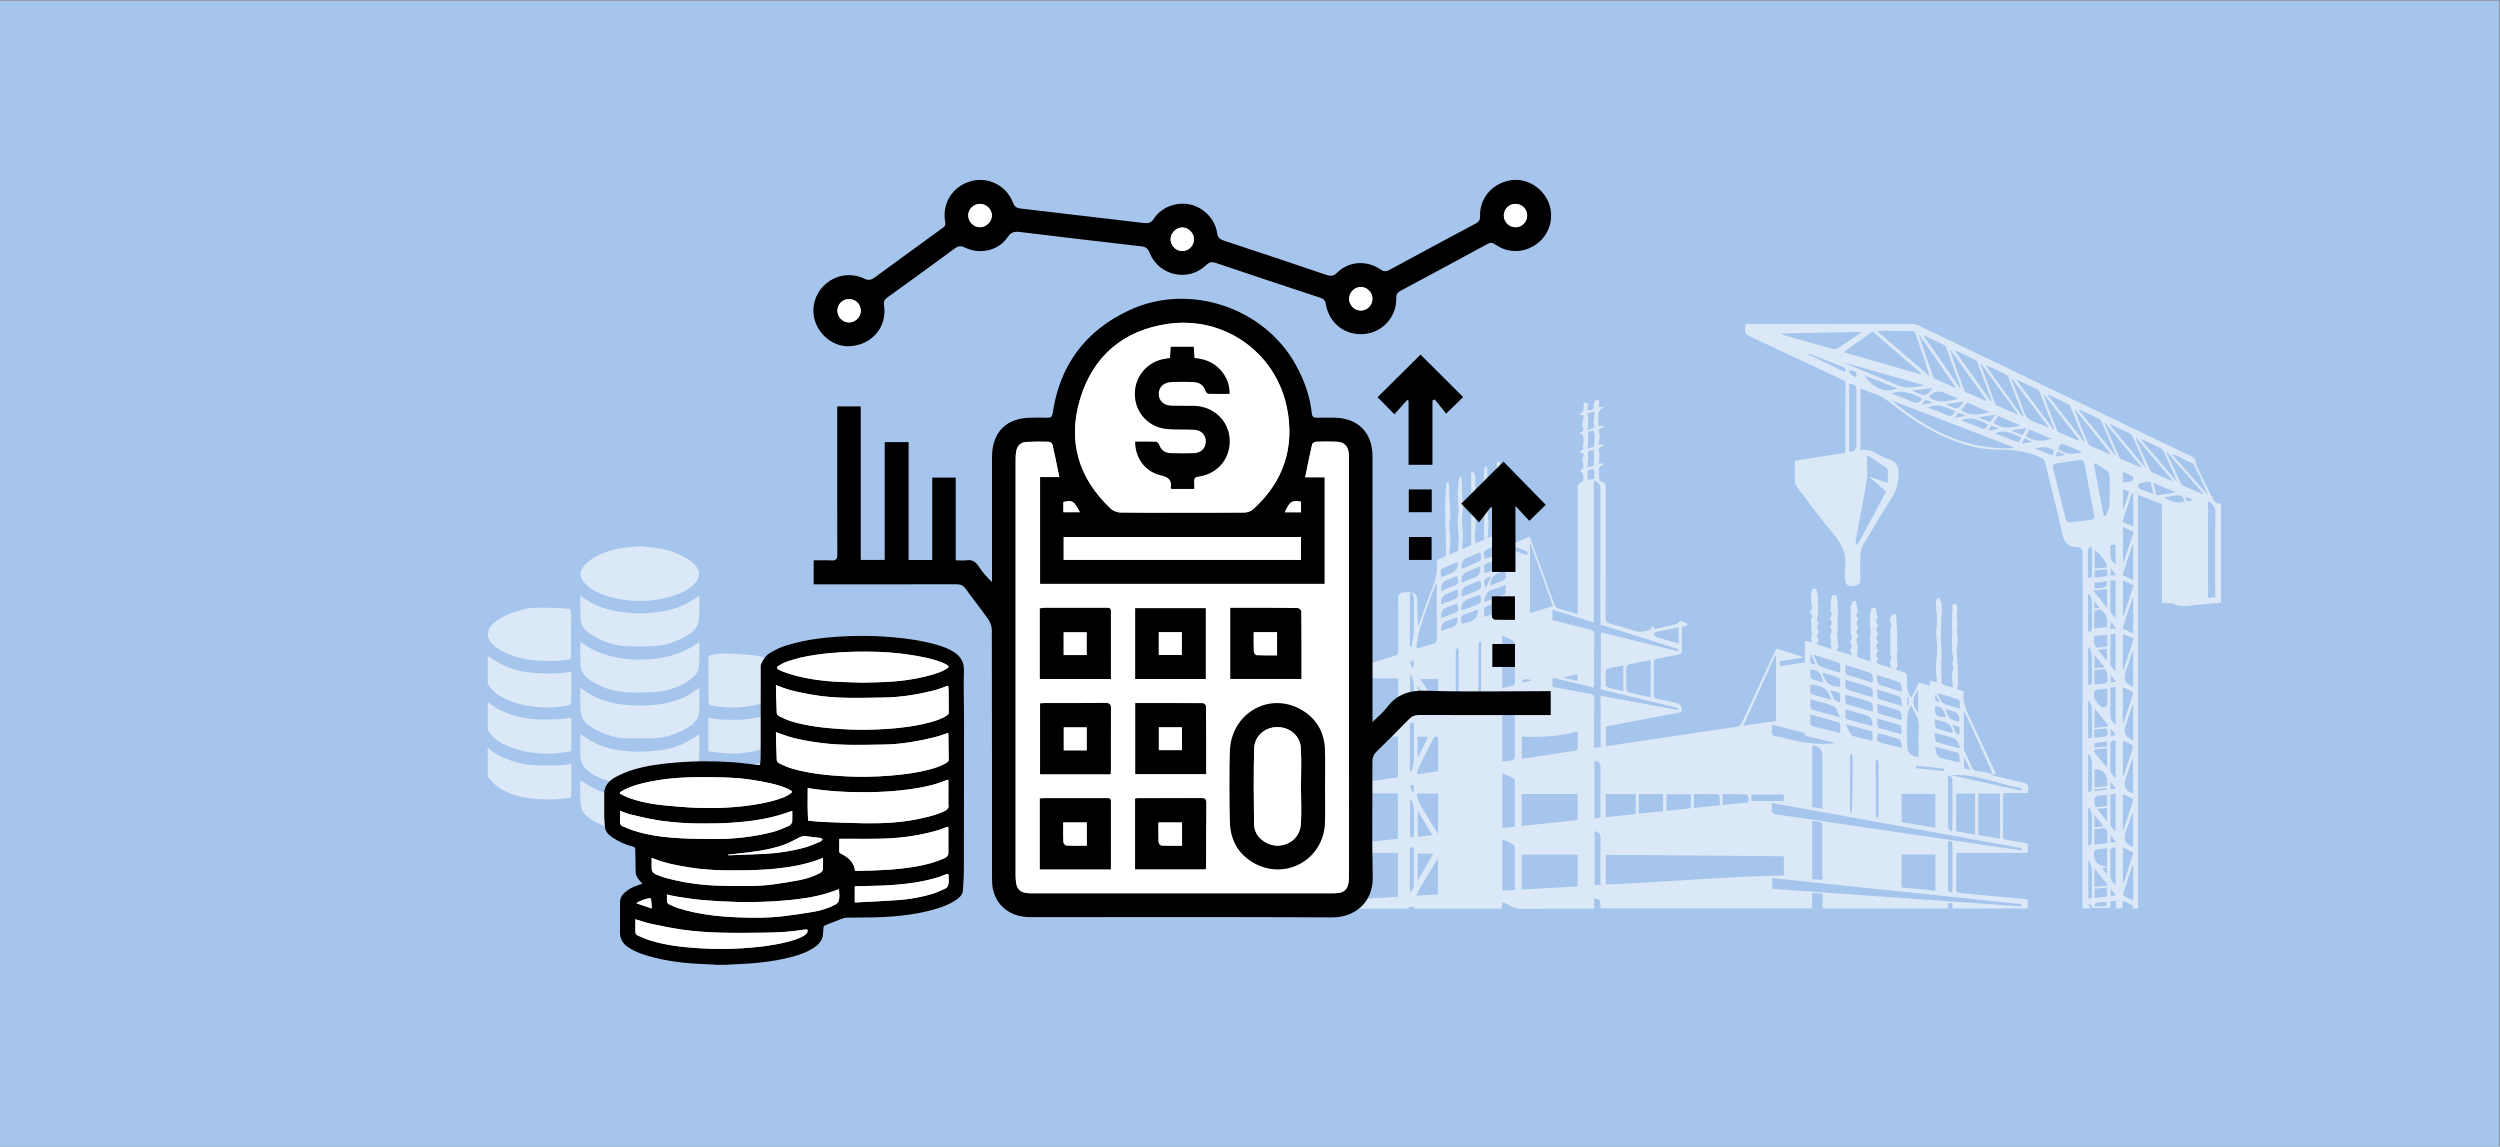 <?xml version="1.0" encoding="UTF-8"?>
<svg id="_Слой_1" data-name="Слой 1" xmlns="http://www.w3.org/2000/svg" viewBox="0 0 1595.91 731.95">
  <rect x="0" y="0" width="1595.91" height="731.95" fill="#808080" stroke="none"/>
  <defs>
    <style>
      .cls-1 {
        fill: #fff;
      }

      .cls-2 {
        opacity: .6;
      }

      .cls-3 {
        fill: #a6c5ec;
      }
    </style>
  </defs>
  <rect class="cls-3" x="-.48" y=".34" width="1595.91" height="732.21"/>
  <g class="cls-2">
    <path class="cls-1" d="M1417.83,384.73c-6.68,.63-13.37,1.23-20.05,1.92-3.35,.34-6.5,.41-9.81-.96-2.32-.96-5.22-.5-7.84-.68v-63.19c-4.75-1.82-9.76-3.74-15.26-5.85v263.94c-1.2,.08-2.01,.13-2.81,.18-.75-3.79-4.44-3.22-6.86-5.27-.1,1.99-.18,3.43-.26,5.05h-4.17c-.07-1.5-.14-3.03-.22-4.83-1.14,.09-2.1,.16-3.19,.25-.11,1.66-.21,3.12-.29,4.38h-11.33q-.61-2.76-2.6-2.37c.49,.81,.95,1.56,1.58,2.58h-5.34c0-1.28,0-2.47,0-3.66,0-74.19-.02-148.37,.08-222.56,0-2.93-.76-4.36-3.69-4.37-6.09-.02-8.18-3.45-9.4-9.12-3.24-15.03-7.23-29.9-10.83-44.86-.42-1.77-1.27-2.59-2.89-3.28-7.67-3.27-15.35-5.06-23.98-4.89-19.72,.4-37.44-6.88-53.92-17.16-6.24-3.89-12.16-8.33-17.98-12.83-3.14-2.43-6.32-4.52-10.1-5.76-2.99-.97-5.89-2.21-9.08-3.42v39.44c6.98-1.56,11.65,3.71,17.47,5.44,5.45,1.63,7.28,4.77,6.93,10.56-.31,4.99-1.15,9.32-3.88,13.59-6.52,10.22-12.72,20.65-18.88,31.09-1.02,1.73-1.56,3.95-1.64,5.98-.22,5.31-.18,10.64,0,15.95,.09,2.56-1.08,3.53-3.31,3.91-4.76,.8-6.57-.68-6.58-5.39,0-1.77-.23-3.58,.04-5.31,1.41-8.95-1.86-15.98-7.65-22.75-7.93-9.28-14.98-19.31-22.5-28.95-1.35-1.73-1.94-3.44-1.86-5.62,.14-3.81,.04-7.63,.04-11.78,10.77-1.7,21.41-3.37,32.1-5.06,.08-.73,.19-1.27,.19-1.8,.01-13.9-.04-27.81,.07-41.71,.02-2.04-.99-2.7-2.51-3.41-19.01-8.88-38.01-17.79-57.02-26.69-5.1-2.39-5.22-2.63-4.15-8.72,.95,0,1.95,0,2.96,0,34.26,0,68.52-.01,102.78,.05,1.61,0,3.35,.38,4.8,1.08,57.86,27.73,115.7,55.53,173.56,83.27,1.75,.84,2.9,1.77,3.11,3.82,.12,1.17,.61,2.35,1.13,3.43,3.27,6.81,6.48,13.65,9.96,20.35,.92,1.78,2.77,2.96,5.08,2.71v63.28Zm-97.22-51.13c5.29-.65,9.83-1.19,14.36-1.78,1.6-.21,2.24-1.13,1.9-2.76-.49-2.38-.9-4.77-1.36-7.15-1.62-8.52-3.26-17.04-4.86-25.56-.3-1.62-.8-3.01-2.78-2.74-5.18,.72-10.34,1.51-15.51,2.31-1.59,.24-2.2,1.13-1.79,2.79,2.7,10.86,5.31,21.74,8.09,32.57,.26,1,1.45,1.75,1.94,2.32Zm-35.71-47.45c.08-.25,.17-.51,.25-.76-25.88-9.92-51.76-19.84-77.64-29.77,22.57,18.56,47.2,31.77,77.38,30.53Zm-92.18,4.78c-.33,.12-.66,.24-.98,.36,0,5.11,.65,10.31-.13,15.3-2.03,12.97-4.71,25.83-7.07,38.74-.14,.75,.31,1.6,.48,2.41,.55-.53,1.27-.97,1.62-1.61,4.82-8.83,9.59-17.68,14.37-26.53,1.01-1.86,2.01-3.73,3.06-5.69-3.51-3.07-6.85-6-10.19-8.92,.08-.15,.17-.31,.25-.46,3.55,1.26,7.09,2.51,11,3.89,0-2.95,.05-5.54-.04-8.12-.02-.55-.41-1.29-.86-1.6-3.8-2.63-7.66-5.19-11.51-7.76Zm-15.92-66.12c16.97,4.86,33.22,9.52,49.47,14.17,.07-.18,.15-.35,.22-.53-10.36-8.92-20.73-17.85-31.08-26.77-6.16,4.34-12.08,8.51-18.61,13.12Zm22.6-13.61c-.07,.34-.14,.67-.2,1.01,10.87,9.32,21.74,18.64,32.61,27.96-2.78-9.45-5.98-18.56-9.26-27.64-.2-.55-.97-1.26-1.48-1.27-7.22-.08-14.45-.06-21.67-.06Zm-61.99,1.68c0,.15-.02,.3-.03,.45,.32,.16,.63,.38,.96,.48,10.57,3.03,21.14,6.08,31.75,9.01,.91,.25,2.22,.02,3.03-.49,4.03-2.53,7.95-5.23,11.9-7.87,1.01-.67,1.99-1.38,2.99-2.06-.1-.17-.21-.33-.31-.5-16.77,.33-33.53,.66-50.3,.99Zm272.08,107v61.72c1.63-.07,2.99-.14,4.62-.21,0-1.34,0-2.44,0-3.53,0-16.78-.15-33.55,.11-50.32,.06-3.89-1.45-6-4.73-7.65Zm-229.05-31.47q4.68-.09,4.68-4.26c0-11.36,0-22.72,0-34.08,0-3.91-.68-4.65-4.69-5.04v43.38Zm157.06,7.36c-.29,.15-.58,.3-.86,.45,2.09,11.01,4.18,22.02,6.27,33.03,.42,.06,.84,.12,1.26,.18,.84-2.32,2.27-4.61,2.4-6.98,.34-6.12,.21-12.27,.05-18.41-.03-1.23-.69-2.87-1.62-3.58-2.33-1.79-4.98-3.16-7.5-4.7Zm-89.44-48.32c.12-.14,.23-.28,.35-.41-7.79-11.15-15.57-22.3-23.36-33.44,2.66,9.11,5.79,17.94,8.98,26.75,.23,.63,.76,1.34,1.34,1.6,4.2,1.89,8.45,3.68,12.69,5.51Zm19.81,8.52c.09-.17,.18-.34,.27-.51-7.79-10.87-15.57-21.75-23.36-32.62,2.74,8.92,5.9,17.61,9.11,26.29,.2,.54,.75,1.1,1.28,1.33,4.22,1.88,8.46,3.68,12.7,5.51Zm-16.6-8.21c.11-.74,.21-.94,.15-1.09-2.98-8.22-5.96-16.44-8.97-24.65-.21-.58-.55-1.31-1.04-1.56-4.28-2.13-8.61-4.17-12.93-6.23-.11,.16-.21,.31-.32,.47,7.61,10.89,15.22,21.78,23.1,33.05Zm16.85-14.63c-.12,.14-.24,.29-.35,.43,7.77,10.83,15.55,21.66,23.32,32.49,.22-.14,.43-.27,.65-.41-3.27-8.4-6.54-16.8-9.83-25.19-.19-.48-.59-1.01-1.03-1.23-4.23-2.06-8.49-4.07-12.75-6.09Zm-3.32-.72c-.15,.1-.3,.19-.45,.29,3.08,8.26,6.16,16.53,9.25,24.79,.16,.42,.36,1,.7,1.16,4.4,1.98,8.84,3.89,13.26,5.82,.1-.18,.21-.37,.31-.55-7.69-10.5-15.38-21-23.07-31.5Zm-16.32-8.66c-.11,.16-.22,.31-.33,.47,7.64,10.71,15.29,21.42,22.93,32.13,.28-.54,.23-.88,.1-1.21-2.91-7.86-5.81-15.71-8.75-23.56-.22-.58-.53-1.33-1.01-1.58-4.29-2.14-8.62-4.18-12.94-6.26Zm36.05,18.08c-.17,.08-.33,.15-.5,.23,2.53,6.47,5.33,12.85,7.48,19.45,1.4,4.28,3.7,6.96,8.04,8.19,2.64,.75,5.12,2.1,7.67,3.17l.31-.57c-7.67-10.16-15.33-20.31-23-30.47Zm26.72,32.75c-.05-.77,0-1.05-.1-1.28-3.06-7.7-6.13-15.39-9.24-23.07-.23-.57-.62-1.26-1.12-1.5-4.31-2.12-8.66-4.16-13-6.22-.1,.13-.21,.26-.31,.39,7.83,10.44,15.66,20.88,23.77,31.69Zm15.59,6.79c.14-.2,.29-.4,.43-.59-7.56-9.76-15.13-19.52-22.69-29.28,2.54,8,5.61,15.68,8.7,23.34,.16,.4,.5,.87,.88,1.04,4.22,1.86,8.46,3.67,12.69,5.5Zm-98.24-35.3c-17.33-4.95-34.65-9.89-51.98-14.84,11.05,5.03,22.45,9.14,33.41,14.21,6.29,2.91,12.23,1.85,18.57,.63Zm118.3,43.93c.12-.15,.23-.29,.35-.44-7.69-9.61-15.38-19.22-23.07-28.83,2.63,7.76,5.75,15.2,8.91,22.62,.2,.46,.65,.95,1.11,1.15,4.22,1.86,8.47,3.67,12.7,5.49Zm-39.24-38.05c-.12,.15-.23,.31-.35,.46,7.72,9.87,15.44,19.75,23.28,29.79,.07-.46,.17-.67,.12-.8-3.02-7.3-6.05-14.6-9.12-21.88-.23-.55-.67-1.18-1.19-1.44-4.22-2.09-8.49-4.1-12.74-6.13Zm35.93,17.7c.07,.76,.03,1.04,.13,1.27,2.96,6.83,5.93,13.67,8.94,20.48,.28,.63,.78,1.35,1.37,1.62,4.21,1.9,8.46,3.7,12.7,5.53,.11-.15,.22-.29,.32-.44-7.72-9.37-15.44-18.73-23.45-28.46Zm6.58,20.84c.15-.11,.3-.22,.46-.33-3.11-7.15-6.21-14.31-9.35-21.44-.21-.47-.62-.99-1.07-1.21-4.22-2.07-8.48-4.07-12.72-6.1-.11,.15-.23,.31-.34,.46,7.67,9.54,15.34,19.08,23.02,28.62Zm13.27-11.37c.17,.98,.16,1.35,.29,1.66,2.9,6.45,5.82,12.89,8.75,19.32,.22,.48,.54,1.09,.98,1.28,4.33,1.94,8.68,3.8,13.03,5.69,.09-.17,.19-.34,.28-.51-7.64-8.98-15.28-17.97-23.34-27.44Zm-16.11-8.28c-.1,.18-.2,.36-.3,.54,7.6,9.16,15.19,18.32,22.79,27.48-2.59-7.2-5.67-14.06-8.79-20.91-.18-.39-.55-.79-.94-.98-4.24-2.07-8.5-4.1-12.76-6.13Zm36.13,17.92c-.15,.09-.3,.18-.44,.27,3.16,6.69,6.32,13.39,9.51,20.07,.18,.38,.58,.77,.96,.94,4.23,1.85,8.48,3.66,12.73,5.48,.11-.15,.21-.3,.32-.45-7.69-8.77-15.39-17.54-23.08-26.31Zm-16.27-8.46c-.14,.14-.28,.28-.41,.41,7.68,8.98,15.36,17.96,23.04,26.94-2.69-6.92-5.79-13.55-8.96-20.15-.29-.6-.98-1.11-1.6-1.42-4-1.97-8.04-3.86-12.07-5.78Zm20.2,9.64l-.5,.52c7.55,8.56,15.1,17.11,22.65,25.67-2.65-6.58-5.71-12.84-8.81-19.09-.27-.54-.77-1.09-1.3-1.35-3.99-1.96-8.02-3.85-12.04-5.76Zm-42.69,110.43c1.39-4.17,.24-8.2-3.03-10.71-1.41-1.08-4.72-.29-4.77,1.22-.11,3.32-.04,6.64-.04,10.25,2.89-.28,5.37-.53,7.84-.77Zm10.52,163.17l.41,.11c2.04-6.14,4.11-12.27,6.07-18.44,.13-.4-.34-1.27-.76-1.5-1.78-.96-3.64-1.76-5.72-2.73v22.57Zm6.52-147.35c-.16-.05-.31-.1-.47-.15-1.49,4.46-2.99,8.92-4.46,13.39q-2.08,6.3,4.24,8.7c.16,.06,.35,0,.69,0v-21.95Zm-6.57,113.16l.47,.14c2.02-6.07,4.06-12.12,6-18.22,.15-.46-.34-1.45-.8-1.71-1.75-.97-3.62-1.74-5.67-2.69v22.47Zm6.54,11.12v-22.21c-1.89,4.4-3.38,8.87-4.87,13.34q-2.09,6.28,4.07,8.81c.16,.07,.36,.03,.8,.06Zm-6.54-79.35c.16,.05,.32,.1,.48,.15,2.01-6.06,4.06-12.12,5.99-18.2,.15-.46-.34-1.45-.8-1.71-1.76-.97-3.62-1.73-5.67-2.67v22.44Zm6.52,45.17v-22.43c-.31,.4-.46,.52-.52,.67-1.45,4.33-2.91,8.65-4.34,12.99q-2.14,6.5,4.38,8.85c.07,.03,.18-.03,.47-.08Zm-6.53-10.98c.17,.02,.34,.03,.51,.05,1.98-5.99,3.99-11.98,5.91-17.99,.16-.52-.13-1.59-.54-1.81-1.81-1-3.74-1.79-5.87-2.76v22.52Zm6.6-113.3c-.16-.04-.32-.08-.49-.12-2.1,6.35-4.2,12.69-6.37,19.24,2.34,1.12,4.47,2.15,6.86,3.3v-22.42Zm-24.7,109.32v11.37c2.79-.28,5.35-.53,7.83-.78,1.27-6.76-2.27-11.53-7.83-10.59Zm24.67-41.33c-.14,0-.28-.01-.42-.02-1.49,4.5-2.99,9-4.48,13.5q-2.09,6.29,4.2,8.73c.16,.06,.35,0,.7,0v-22.22Zm.06,102.36c-.17,0-.34-.01-.51-.02-1.95,5.91-3.92,11.8-5.81,17.73-.18,.57-.07,1.69,.29,1.89,1.86,1.06,3.85,1.9,6.04,2.94v-22.55Zm-6.63-125.27c.18,.01,.36,.02,.54,.03,2.1-6.39,4.21-12.78,6.37-19.35-2.42-1.1-4.54-2.07-6.91-3.15v22.47Zm.08-56.59v22.45c.15,.03,.3,.06,.44,.09,2.11-6.37,4.21-12.75,6.39-19.34-2.34-1.1-4.47-2.1-6.83-3.21Zm6.5-22.63c-.15-.03-.31-.07-.46-.1-2.1,6.37-4.21,12.74-6.38,19.31,2.36,1.11,4.5,2.12,6.84,3.23v-22.43Zm.33-8.25c-2.35-1.11-4.48-2.11-6.84-3.23v22.45c.15,.03,.31,.07,.46,.1,2.1-6.37,4.21-12.75,6.38-19.32Zm-16.83,100.04c-2.55,.21-4.76,.28-6.92,.66-.58,.1-1.27,1.12-1.43,1.82-.9,3.97,1.86,6.39,4.16,8.87,1.14,1.23,4.11,.28,4.16-1.18,.1-3.31,.03-6.63,.03-10.17Zm-.15,101.85c-2.38,.27-4.58,.45-6.75,.79-.52,.08-1.29,.6-1.38,1.03-.64,3.31,.06,6.41,2.83,8.43,1.32,.96,3.3,1.01,5.29,1.55v-11.8Zm16.68-226.54c-.28-.07-.55-.15-.83-.22-1.99,6.01-3.98,12.01-6.04,18.24,2.35,1.11,4.48,2.11,6.88,3.24v-21.26Zm-24.78,224.29c2.93-.38,5.47-.71,8.24-1.07,0-2.45,.12-4.67-.04-6.88-.13-1.79-1.1-2.91-3.15-2.6-1.63,.24-3.28,.4-5.05,.61v9.94Zm-105.64-285.87c5.77,4.72,11.97,2.45,18.46,1.38-.45-.39-.56-.56-.72-.62-2.56-1.13-5.12-2.25-7.68-3.36q-5.88-2.54-10,2.42c-.06,.07-.06,.17-.06,.18Zm105.65,183.5c2.47-.26,4.93-.07,7.01-.86,2.66-1.03,.91-3.74,1.15-5.66,.12-1-.83-2.14-1.33-3.2-.04-.08-.35-.05-.54-.03-2.09,.2-4.18,.41-6.29,.62v9.13Zm10.22,2.13c0,6.14,.08,11.99-.04,17.83-.06,2.64,1.44,4.06,3.29,5.65v-24c-1.14,.18-2.04,.33-3.25,.52Zm3.34,33.84c-2.82-.51-3.47,.66-3.39,3.04,.15,4.92,.17,9.85,0,14.76-.1,2.76,1.4,4.27,3.39,6.05v-23.84Zm-3.34-67.93c0,6.07,.11,11.84-.05,17.6-.08,2.76,1.44,4.26,3.29,5.92v-24c-1.15,.17-2.06,.3-3.24,.48Zm3.3,136.21c-2.51-.58-3.43,.22-3.35,2.77,.17,4.82,.21,9.66-.02,14.48-.13,2.85,1.22,4.61,3.36,6.59v-23.84Zm-3.3-170.34c0,5.94,.14,11.61-.06,17.27-.1,2.86,1.32,4.54,3.34,6.36v-24.03c-1.12,.14-2.03,.25-3.28,.4Zm0,136.38c0,6.08,.09,11.95-.04,17.81-.06,2.67,1.48,4.09,3.35,5.77v-24.02c-1.16,.16-2.13,.28-3.31,.44Zm-95.28-245.53c5.59,4.4,11.45,3.03,18.04,1.44-5.08-2.19-9.55-4.12-14.09-6.08-1.42,1.66-2.72,3.19-3.95,4.63Zm-24.95-7.24c-8.16-4.42-14.51-5.49-19.82-3.24,4.6,1.78,9.08,3.31,13.37,5.26,2.9,1.32,4.88,.89,6.44-2.02Zm-15.67-6.41c-7.1-2.8-13.94-5.49-21.32-8.4,5.54,7.39,11.69,11.82,21.32,8.4Zm61.2,21.92c5.34,4.04,10.89,3.44,17.19,1.66-4.96-2.14-9.41-4.07-14.03-6.07-1.09,1.51-2.1,2.93-3.16,4.4Zm72.43,92.28c.28-2.65-4.72-9.64-7.81-10.86v11.65c2.75-.28,5.3-.54,7.81-.8Zm-12,40.8c2.09,.57,2.5-.35,2.49-1.98-.05-5.85,.09-11.71-.1-17.56-.04-1.4-1.05-2.78-1.62-4.17-.26,.1-.52,.2-.77,.3v23.41Zm.04,68.25c2.23,.53,2.47-.65,2.46-2.29-.04-5.67,.09-11.33-.09-16.99-.05-1.51-.99-2.98-1.52-4.47l-.85,.3v23.46Zm0,34.12c2.1,.44,2.48-.56,2.46-2.27-.06-5.75,.08-11.51-.1-17.26-.04-1.43-1-2.82-1.54-4.24-.27,.09-.55,.18-.82,.27v23.49Zm-.01-68.2c2.16,.51,2.48-.6,2.47-2.27-.04-5.76,.09-11.53-.09-17.28-.05-1.42-1.03-2.82-1.58-4.23-.26,.09-.53,.19-.79,.28v23.5Zm-.02,102.21l1.01,.54c.49-.8,1.39-1.59,1.4-2.4,.12-5.96,.17-11.93-.02-17.88-.04-1.35-1.14-2.67-1.76-4.01l-.63,.34v23.41Zm1,10.35l-.93,.3v23.5c1.98,.43,2.44-.4,2.42-2.05-.06-5.59,.09-11.18-.08-16.76-.05-1.68-.91-3.33-1.41-4.99Zm2.91-143.66c0,1.72-.22,3.24,.07,4.64,.22,1.04,1.11,2.73,1.73,2.74,2.13,.03,4.27-.53,6.4-.9,.08-.01,.14-.33,.14-.51,0-2.26,0-4.52,0-6.94-2.97,.35-5.45,.64-8.35,.98Zm.2,58.55c2.81-.29,5.44-.56,8.06-.83,.2-.28,.4-.55,.6-.83-2.67-3.37-5.35-6.74-8.02-10.1-.21,.1-.43,.21-.64,.31v11.45Zm-27.62-184.56c-4.87-2.1-9.35-4.02-13.99-6.02-.87,1.67-1.58,3.03-2.22,4.26,4.99,3.55,10.17,3.76,16.21,1.76Zm35.64,227.33c-2.06,.22-3.74,.3-5.37,.63-.98,.2-2.62,.71-2.67,1.22-.2,1.78,.11,3.63,.38,5.43,.04,.25,.94,.55,1.42,.52,2.09-.15,4.17-.42,6.24-.64v-7.16Zm-96.91-244.85c-5.69-2.2-10.96-5.57-17.5-2.36,4.07,1.58,7.97,2.87,11.66,4.61,2.8,1.32,4.49,.7,5.85-2.25Zm96.92,215.17c-2.4,.22-4.43,.43-6.47,.57-2.05,.14-2.17,1.15-1.12,2.54,1.74,2.29,3.56,4.52,5.38,6.76,.52,.64,1.15,1.18,2.2,2.26v-12.12Zm-7.51,77.25c-.19,.08-.39,.16-.58,.25v10.97c2.78-.28,5.39-.54,8.72-.87-2.97-3.78-5.56-7.06-8.14-10.35Zm-4.76-186.05c2.51-.04,2.56-.03,2.59-1.94,.05-2.97,.01-5.95,.01-8.92,0-2.83,0-5.66,0-8.49-.33-.15-.65-.29-.98-.44-.54,.68-1.54,1.35-1.56,2.04-.13,5.84-.07,11.68-.07,17.75Zm-63.81-98.05c-5.29-2.31-10.39-5.45-16.88-2.44,4.22,1.63,8.25,2.98,12.09,4.75,2.72,1.26,3.92,.29,4.79-2.31Zm119.09,43.71c.03-.21,.07-.42,.1-.63-4.37-1.87-8.74-3.74-13.6-5.82,.73,3.06,1.33,5.54,1.96,8.17,4.03-.6,7.79-1.16,11.54-1.72Zm-59.01-26.04c-3.68-1.6-7.04-3.08-10.43-4.52-3.17-1.34-4.24-.63-4.5,2.91,4.59,2.57,9.32,3.99,14.93,1.61Zm-38.7-9.37c-5.6-2.1-10.52-5.54-16.84-2.51,5.06,1.95,9.94,3.84,15.02,5.79,.61-1.11,1.14-2.05,1.82-3.29Zm45.84,97.77c3.11,3.91,5.75,7.23,8.81,11.07v-11.91c-2.8,.27-5.35,.51-8.81,.84Zm36.54-69.6c-2.29,.33-4.4,.54-6.45,.99-.6,.13-1.44,.94-1.47,1.47-.03,.75,.4,1.94,.98,2.21,2.73,1.25,5.57,2.24,8.85,3.51-.71-3.04-1.28-5.51-1.91-8.18Zm-27.67,259.2c-2.88,.29-5.42,.54-8.01,.8v5.99c2.81-.35,5.34-.67,8.01-1.01v-5.78Zm-8.25-100.74c0,1.2-.02,2.12,0,3.04,.02,.64,.13,1.27,.22,2.15,1.48-.17,2.84-.33,4.2-.48,4.4-.49,4.78-1.08,3.49-5.46-2.47,.23-4.96,.47-7.92,.75Zm58.02-145.99c-1.2-1.42-2.25-3.69-3.28-3.68-3.37,.04-6.74,.9-10.11,1.45,4.11,2.02,7.97,4.72,13.39,2.23Zm-217.1-82.25c.77-1.99,.08-2.82-1.53-3.44-6.87-2.62-13.7-5.36-20.55-8.03-.42-.16-.89-.18-1.33-.26-.04,.12-.07,.24-.11,.36,7.78,3.76,15.55,7.52,23.52,11.37Zm167.38,125.89c-2.68,.23-5.31,.45-8.11,.69v4.58c2.81-.33,5.43-.64,8.11-.95v-4.32Zm5.35-3.21v-12.64c-1.19,.14-2.16,.26-3.32,.4,.46,4.41-1.45,9.06,3.32,12.24Zm-51.46-73.77c3.98,1.53,7.48,2.87,11.1,4.26,.45-1.26,.78-2.19,1.1-3.07-3.78-2.61-7.62-2.84-12.21-1.19Zm56.16,21.54c1.95-.28,3.63-.42,5.25-.81,.55-.13,1.3-.89,1.34-1.39,.04-.68-.34-1.74-.87-2.03-1.76-.97-3.67-1.67-5.72-2.56v6.8Zm-134.65-58.82c8.09,4.27,9.03,4.15,13.15-1.43-4.31,.47-8.39,.91-13.15,1.43Zm124.41,121.84c-2.72,.32-5.27,.63-7.87,.94v3.56c.41,.06,.6,.13,.78,.11,1.39-.12,2.77-.27,4.15-.39q3.45-.3,2.94-4.22Zm-7.91,46.99v8.49c2.1-.18,3.97-.35,6.4-.56-2.27-2.81-4.13-5.12-6.4-7.93Zm18.17-93.31c.16,.03,.32,.07,.47,.1,1.19-3.61,2.39-7.21,3.63-10.96-1.52-.57-2.7-1.02-4.1-1.55v12.4Zm-16.54,191.72c2.26,2.82,4.12,5.14,6.32,7.89v-8.54c-2.1,.22-3.92,.4-6.32,.65Zm-1.71-39.1c2.85-.27,5.4-.52,8.09-.78v-3.29c-2.83,.37-5.44,.71-8.09,1.06v3.01Zm-83.38-221.05c-3.85,.58-7.23,1.09-11.02,1.66,6.59,4,7.33,3.89,11.02-1.66Zm83.46,264v7.85c1.91-.21,3.59-.39,5.8-.63-2.02-2.51-3.7-4.61-5.8-7.22Zm-63.17-255.58c-3.91,.6-7.01,1.08-10.11,1.56-.01,.19-.02,.39-.03,.58,2.18,.87,4.36,1.74,6.63,2.65,1.08-1.47,2.04-2.79,3.51-4.79Zm71.08,157.33v-7.81c-1.88,.21-3.57,.4-5.67,.63,1.97,2.5,3.63,4.59,5.67,7.18Zm-60.31-147.48c-.06,.21-.13,.42-.19,.63,2.16,.86,4.33,1.72,6.65,2.65,.82-1.52,1.54-2.87,2.46-4.57-3.27,.48-6.09,.89-8.91,1.3Zm52.6,304.11c7.37,0,7.96-.21,7.65-2.8-6.15-.25-8.01,.42-7.65,2.8Zm-152.37-337.85c.44-3.48,.09-3.83-4.35-4.55q-.25,2.75,4.35,4.55Zm49.04,16.4c-4.77-2.56-5.38-2.44-7.05,1.07,2.18-.33,4.26-.65,7.05-1.07Zm21.01,8.31c-4.57-2.57-4.87-2.51-6.87,1.13,2.27-.37,4.38-.72,6.87-1.13Zm14.06,9.42c2.67-.44,4.65-.76,6.64-1.09,0-.17,0-.35-.01-.52-1.43-.55-2.86-1.1-4.35-1.67-.71,1.03-1.28,1.85-2.27,3.28Zm21.66,8.24c2.36-.36,4.28-.65,6.2-.94,.01-.17,.03-.34,.04-.51-1.49-.6-2.97-1.2-4.58-1.84-.57,1.12-1.01,1.99-1.66,3.29Zm27.22,7.42l.1-.56c-1.49-.59-2.98-1.18-4.65-1.85-.36,1.06-.65,1.91-1.09,3.19,2.14-.3,3.9-.54,5.65-.78Zm19.12,213.3c.04,.4,.08,.81,.12,1.21,2.62-.33,5.25-.65,7.87-.98-.03-.33-.06-.66-.1-.99-2.63,.25-5.27,.51-7.9,.76Zm10.32-102.28c1.22-.18,2.17-.33,3.53-.53-1.24-1.53-2.17-2.68-3.53-4.36v4.89Zm3.51,67.62c-1.24-1.52-2.16-2.65-3.38-4.16v4.74c1.12-.19,2-.34,3.38-.58Zm-13.82-85.45v4.56c1.09-.1,2.02-.19,3.36-.31-1.18-1.49-2.03-2.57-3.36-4.25Zm10.38,47.1v4.85c1.15-.2,2.1-.37,3.39-.6-1.16-1.45-2.06-2.58-3.39-4.25Zm3.49-63.81c-1.27-1.59-2.19-2.74-3.47-4.34v4.72c1.08-.12,1.96-.22,3.47-.38Zm-3.51,136.8c1.13-.17,2.09-.32,3.43-.53-1.17-1.44-2.11-2.59-3.43-4.21v4.74Zm.05,63.41v4.77c1.14-.18,2.07-.32,3.36-.52-1.15-1.45-2.05-2.59-3.36-4.25Zm47.75-250.33c.3,3.28,.99,3.6,4.78,2.06-1.73-.74-3.23-1.39-4.78-2.06Zm-50.1,241.46v-4.64c-1.14,.19-2.05,.33-3.34,.54,1.2,1.47,2.06,2.52,3.34,4.09Zm2.3-25.26v4.76c1.12-.13,2.08-.24,3.48-.41-1.16-1.45-2.07-2.58-3.48-4.35Z"/>
    <path class="cls-1" d="M900.62,377.92q4.15,.9,4.15,4.97c0,5.56,0,11.12,.47,16.8,.28-.62,.6-1.22,.83-1.86,2.98-8.14,5.81-16.35,8.97-24.42,1.6-4.08,2.61-8.17,2.11-12.52-.29-2.55,.52-4.05,3.04-4.71,1.04-.27,1.99-.88,2.82-1.25,0-2.88,0-5.44,0-8.01-.01-2.19-.02-4.37-.08-6.56-.05-2.04-.2-4.08-.26-6.12-.07-2.57-.08-5.14-.13-7.71-.03-1.63-.2-3.27-.12-4.89,.2-4.17,.47-8.34,.79-12.51,.04-.48,.57-.93,.87-1.39,.33,.44,.94,.87,.96,1.32,.12,2.73,.05,5.47,.16,8.2,.09,2.24,.35,4.47,.49,6.7,.1,1.62,.23,3.25,.15,4.86-.11,2.06-.57,4.1-.6,6.16-.03,2.24,.29,4.48,.42,6.72,.1,1.72,.25,3.44,.17,5.16-.11,2.24-.43,4.47-.72,7.24,2.24-.96,4.13-1.77,5.68-2.43,.15-3.07,.41-5.79,.39-8.51-.02-2.24-.41-4.47-.55-6.71-.1-1.55-.16-3.11-.07-4.65,.12-2.08,.55-4.15,.57-6.23,.02-2.26-.3-4.51-.43-6.77-.1-1.63-.25-3.28-.16-4.9,.16-2.81,.46-5.61,.79-8.4,.05-.41,.57-.76,.88-1.15,.33,.34,.94,.67,.95,1.02,.11,2.82,.06,5.65,.15,8.47,.07,2.24,.3,4.48,.43,6.72,.09,1.63,.26,3.26,.18,4.88-.1,2.06-.57,4.11-.59,6.17-.02,2.25,.32,4.5,.45,6.76,.1,1.71,.18,3.44,.14,5.15-.02,1.14-.31,2.27-.38,3.42-.07,1.08-.01,2.16-.01,3.53,1.97-.83,3.88-1.64,5.65-2.39v-47.01c1.9,.3,2.83,2.57,2.7,4.19-.2,2.47-.01,4.98,.04,7.47,.03,1.63,.24,3.26,.16,4.87-.1,2.06-.55,4.11-.58,6.18-.03,2.23,.29,4.47,.4,6.7,.09,1.8,.2,3.61,.11,5.41-.11,2.17-.54,4.32-.61,6.48-.05,1.33,.31,2.68,.55,4.43,1.65-.67,3.54-1.44,5.45-2.21,0-2.74-.01-5.27,0-7.8,.01-2,.09-4.01,.1-6.01,.01-2.54,.06-5.09-.04-7.62-.09-2.24-.38-4.47-.53-6.71-.1-1.63-.22-3.28-.14-4.9,.2-4.17,.47-8.34,.8-12.5,.04-.5,.56-.96,.86-1.44,.34,.43,.95,.85,.97,1.3,.12,2.72,.06,5.46,.15,8.18,.08,2.24,.3,4.48,.42,6.72,.09,1.63,.22,3.27,.14,4.9-.1,2.08-.56,4.15-.56,6.23,0,2.24,.35,4.48,.49,6.73,.1,1.54,.19,3.1,.11,4.64-.11,2.25-.38,4.49-.63,7.21,2.09-.84,4-1.6,6.01-2.4,0-2.65,.04-5.19-.01-7.73-.05-2.27-.19-4.54-.3-6.81-.08-1.62-.32-3.24-.25-4.84,.08-2.07,.53-4.14,.57-6.21,.03-2.25-.24-4.5-.37-6.76-.09-1.62-.31-3.26-.23-4.87,.15-2.9,.46-5.8,.76-8.69,.04-.34,.59-.95,.72-.91,.43,.15,.91,.47,1.11,.86,.36,.71,.77,1.53,.74,2.29-.07,2.07-.49,4.14-.52,6.21-.03,2.24,.26,4.48,.37,6.72,.09,1.73,.25,3.46,.17,5.18-.1,2.07-.59,4.13-.61,6.19-.02,2.15,.34,4.31,.48,6.46,.11,1.64,.23,3.29,.16,4.93-.1,2.17-.38,4.33-.62,6.92,1.97-.79,3.72-1.5,5.8-2.34,0,3.77-.07,7.27,.05,10.75,.03,.82,.55,2.08,1.18,2.33,3.26,1.32,6.63,2.39,9.99,3.55,.95-1.85,.08-2.52-1.38-3-3.01-1-5.99-2.07-9.6-3.33,4.47-1.93,8.43-3.64,12.73-5.5,.6,1.62,1.14,3.07,1.67,4.52,4.66,12.79,9.35,25.57,13.95,38.39,.66,1.85,1.63,2.86,3.59,3.34,3.79,.91,7.5,2.12,11.54,3.3,0-1.53,0-2.73,0-3.93,0-24.64,0-49.28,0-73.91,0-1.59-.45-3.39,.16-4.69,.54-1.15,2.26-1.75,3.07-2.32,.15-1.43,.57-2.61,.3-3.61-.31-1.13-1.23-2.09-2.05-3.38,0,0,.51-.27,.98-.6,.43-.3,1.17-.69,1.15-1.01-.1-1.79-.39-3.57-.6-5.36-.04-.33-.13-.76,.03-1,1.5-2.29,.65-3.25-2.06-3.72,.53-.34,1.09-.63,1.57-1.03,.44-.37,.78-.87,1.17-1.31-1.4-1.22-.13-2.42-.05-3.66,.11-1.64-.23-3.31-.39-5.23-.46-.07-1.25-.2-2.09-.34,.03-.28-.01-.73,.1-.77,1.9-.77,2.99-1.37,1.74-3.99-.75-1.57,.42-4.04,.71-6.11,.04-.26-.08-.54-.14-.97-.82-.08-1.64-.16-2.46-.24-.05-.18-.1-.36-.15-.53,.58-.31,1.25-.52,1.7-.97,.46-.46,.95-1.13,.99-1.73,.1-1.54-.05-3.09-.1-4.66,5.23-.15,1.67,3.34,2.69,4.75,3.61,.19,3.96-.28,3.83-3.35-.05-1.1,.88-2.27,1.49-3.34,.04-.07,1.31,.36,1.77,.81,.32,.32,.35,1.07,.3,1.6-.07,.75-.34,1.49-.53,2.29,1.26,0,2.14,0,3.02,0,.05,0,.1,.15,.37,.61-.68,.33-1.46,.53-1.96,1.01-.58,.55-1.26,1.33-1.31,2.05-.16,2.55-.07,5.12-.06,7.69,0,.26,.14,.53,.21,.8,.97-.06,1.9-.13,2.84-.19,.2,.29,.4,.58,.6,.87-.43,.14-.87,.3-1.3,.43-1.99,.62-2.76,1.31-1.83,3.81,.72,1.95-.21,4.5-.43,6.98h3.69c-.87,.7-1.19,1.1-1.6,1.28-1.76,.76-2.45,1.54-1.76,3.82,.62,2.06-.11,4.53-.25,7.01h3.76c-1.17,.76-1.72,1-2.13,1.4-.64,.62-1.66,1.34-1.67,2.03-.05,2.44,.19,4.89,.5,7.32,.05,.39,.97,.84,1.54,.95,2.11,.42,2.4,1.75,2.4,3.66-.05,27.62,0,55.25-.09,82.87,0,2.36,.63,3.43,2.99,4.02,5.42,1.37,10.82,2.9,16.11,4.69,3.23,1.09,6.08-.02,8.99-.79,.74-.2,1.19-1.53,1.97-2.63,.48,.84,.81,1.41,1.19,2.07,4.63-1,9.3-1.89,13.9-3.08,1.05-.27,1.83-1.59,2.39-2.11,1.44,.46,2.75,.88,4.51,1.44,1,2.48-1.96,1.61-3.26,2.6,0,4.58-.14,9.32,.06,14.05,.1,2.32-.52,3.28-2.91,3.63-4.33,.63-8.6,1.69-12.92,2.45-1.5,.27-2.29,.7-2.26,2.45,.09,6.81,.1,13.63,0,20.44-.03,1.79,.69,2.4,2.32,2.72,3.94,.77,7.84,1.71,11.75,2.57q4.24,.93,3.76,5.92c-15.97,3.01-32.06,6.05-48.33,9.12v12.6c4.51-.66,8.91-1.29,13.3-1.95,23.26-3.47,46.51-6.97,69.77-10.38,1.99-.29,3.03-1.08,3.87-2.92,6.72-14.66,13.56-29.28,20.38-43.9,.47-1.01,.99-1.99,1.61-3.22,5.61,1.82,11.13,3.62,16.65,5.41-.02,.17-.03,.33-.05,.5-4.81,.75-9.61,1.5-14.51,2.26v3.09c5.29-.78,10.49-1.55,15.93-2.35v-13.8c1.61,.34,2.91,.61,4.66,.97-.25-.95-.48-1.58-.56-2.24-.08-.68-.04-1.38,.02-2.07,.02-.25,.4-.48,.39-.7-.17-3-.39-5.99-.63-9.55,1.42-1.24,.95-3.04-.66-4.9,2.25-1.7,1.46-3.5,.81-5.3v-5.15c-.16,0-.33,.02-.49,.02,.48-1.31,.96-2.62,1.54-4.21,.1-.02,.54-.13,.97-.15,.46-.02,.92,.04,1.41,.06,.39,2.08,.78,4.1,1.16,6.12-.13,0-.26,.02-.39,.02,.1,1.46,.2,2.93,.31,4.39,.04,.49,.18,.99,.14,1.48-.15,1.54-.36,3.08-.11,4.67-.88,1.55-1.25,3.08,.08,4.77,.21,.27,.25,1,.05,1.19-1.8,1.71-.54,3.19,.36,4.86-1.41,1.36-1.75,2.9-.41,4.57,.2,.25,.38,.87,.25,1-2.76,2.79,.35,2.66,1.66,3.18,1.99,.79,4.07,1.34,6.76,2.19-.44-1.46-.75-2.48-1.05-3.49,.2-.02,.4-.05,.59-.07-.19-1.58-.39-3.16-.55-4.74-.04-.41-.16-1.01,.05-1.21,1.86-1.73,.5-3.19-.42-4.83,1.94-1.66,1.64-3.45-.14-5.22,2.06-1.83,1.83-3.63-.1-5.44l1.14-.08c-.12-1.43-.28-2.87-.34-4.31-.03-.61,.13-1.23,.26-1.83,.21-.97,.46-1.93,.75-3.15h2.65c.34,2.08,.68,4.12,1.02,6.16-.13,.02-.25,.04-.38,.05,.14,1.45,.28,2.9,.4,4.36,.04,.5,.11,1.01,.06,1.51-.15,1.45-.35,2.9-.46,3.83,.18,2.25,.32,3.8,.4,5.35,.03,.55-.06,1.13-.19,1.67-.08,.34-.5,.65-.47,.95,.2,2.69,.45,5.38,.71,8.07,.03,.35,.37,.86,.24,1.01-2.58,3.01,.57,2.78,1.95,3.32,1.99,.78,4.06,1.34,6.7,2.18-.51-1.48-.86-2.52-1.31-3.82,1.7-1.46,1.5-3.23-.28-5.05,1.72-1.72,2.14-3.5,.78-4.55v-16.72c-.16,.02-.33,.03-.49,.05,.49-1.31,.98-2.62,1.64-4.38,.41-.03,1.28-.1,2.13-.17,.44,2.23,.84,4.25,1.32,6.71-1.47,1.29-1.22,3.08,.5,4.91-2.13,1.76-1.54,3.55,0,5.4-2.25,1.72-1.47,3.52,.01,5.36-2.3,1.74-1.45,3.53-.81,5.33v5.08q-1.05,2.62,1.86,3.59c2.12,.7,4.25,1.38,6.34,2.06v-8.71c.06-.02,.13-.05,.19-.07-.1-1.47-.19-2.93-.29-4.4-.03-.49-.17-.99-.13-1.47,.13-1.56,.32-3.11,.47-4.47-.14-1.83-.24-3.29-.38-4.76-.04-.42-.29-.85-.24-1.25,.18-1.62,.43-3.23,.07-4.91,.4-1.26,.8-2.53,1.29-4.06,.68-.04,1.57-.1,2.43-.15,.43,2.17,.82,4.18,1.29,6.59-1.68,1.37-1.04,3.16,.52,5-2.36,1.7-1.42,3.48-.04,5.33-2.24,1.74-1.46,3.52,.03,5.36-2.43,1.69-1.35,3.48-.03,5.33-2.27,1.73-1.44,3.51,.02,5.35-2.32,1.73-1.53,2.6,.73,3.22,2.33,.64,4.61,1.44,7.55,2.38-.51-1.55-.86-2.58-1.28-3.86,1.88-1.52,1.21-3.32,.5-5.12v-16.61c1.37-1.13,.69-2.93-.41-4.34,.51-1.56,.92-2.81,1.42-4.34h2.77c.24,3.79,.49,7.55,.73,11.31-.03-.02-.06-.03-.09-.05v5.44c-.07,.03-.14,.05-.21,.08,.12,1.44,.23,2.89,.35,4.33,.04,.49,.16,.99,.12,1.48-.14,1.53-.35,3.05-.48,4.15,.13,2.06,.19,3.51,.33,4.96,.04,.43,.51,1.08,.37,1.23-2.65,2.78,.32,2.73,1.69,3.2,4.13,1.43,4.22,1.37,4.13,5.89-.08,3.93-.13,7.8,2.85,11.31,1.56-3.28,3.06-6.43,4.68-9.82,2.22,.65,4.42,1.3,6.77,1.99,.16-1.13,.29-2.1,.44-3.21,1.43,.37,2.75,.71,4.36,1.13-.19-2.4-.42-4.59-.53-6.79-.09-1.69-.11-3.39-.01-5.08,.11-2.04,.45-4.07,.54-6.1,.1-2.42,.11-4.86,0-7.28-.08-2.05-.51-4.1-.53-6.14-.02-1.93,.35-3.85,.47-5.78,.1-1.53,.16-3.06,.08-4.59-.1-1.96-.39-3.92-.53-5.88-.11-1.61-.31-3.26-.07-4.83,.09-.6,1.31-1.03,2.01-1.54,.56,1.2,1.47,2.37,1.6,3.62,.24,2.34,.07,4.72,0,7.08-.06,1.92-.27,3.83-.35,5.75-.08,1.9-.08,3.81-.1,5.71-.03,2.33-.12,4.66-.04,6.99,.07,2.06,.47,4.1,.49,6.16,.02,1.91-.36,3.83-.39,5.75-.03,2.07,.16,4.15,.2,6.22,.04,1.92-.06,3.84,.02,5.76,.03,.75,.2,1.95,.65,2.14,2.1,.88,4.32,1.48,6.82,2.29-.3-2.57-.73-4.71-.73-6.86,0-1.94,.41-3.89,.73-5.81,.24-1.41-1.08-2.5-.18-4.3,.76-1.52-.24-3.89-.38-5.89-.12-1.73-.17-3.46-.17-5.19,0-2.37,.12-4.73,.13-7.1,0-1.74-.1-3.47-.1-5.21,0-2.37,.01-4.74,.08-7.12,.05-1.54,.21-3.08,.32-4.63-.26-.2-.51-.41-.77-.61l2.98-1.03c.24,1.28,.64,2.56,.69,3.85,.06,1.85-.44,3.75-.16,5.54,.39,2.57,.27,5.03,0,7.59-.2,1.96,.51,3.99,.52,6,.01,1.95-.39,3.89-.53,5.84-.1,1.4-.11,2.81-.04,4.21,.1,2.03,.33,4.05,.46,6.07,.11,1.73,.2,3.46,.22,5.19,.03,2.47,0,4.94-.01,7.41,0,.25,.13,.6,0,.74-1.86,2.03,.05,2.22,1.31,2.71,.78,.3,1.56,.58,2.27,.84,.06,.21,.12,.31,.11,.39-.96,6.76,1.92,12.49,4.72,18.31,5.09,10.59,9.97,21.28,14.94,31.92,.27,.58,.5,1.17,.86,2-.92,.2-1.66,.36-3.18,.69,7.26,1.76,13.72,3.49,20.25,4.84,2.8,.58,4.14,1.63,3.55,4.56-.12,.62-.09,1.27-.14,2.21h-15.55c-.13,.99-.3,1.69-.3,2.4-.02,8.21,.04,16.43-.05,24.64-.02,1.83,.47,2.6,2.39,2.86,4.43,.6,8.81,1.47,13.42,2.27v6.07h-45.52c-.09,1.43-.19,2.32-.19,3.21-.01,6.44,.1,12.88-.06,19.32-.06,2.36,.79,2.92,2.99,3.11,14.21,1.24,28.41,2.63,42.8,3.98v5.8h-47.95c-.48-1.54,.65-4.31-2.89-3.38-.09,1.05-.18,2.14-.28,3.39h-79.93v-9.4c-2.23-.2-4.29-.38-6.6-.59v9.95h-135.02c-.34-2.57,.77-6.27-4.13-6.34v6.57h-3.3c-13.72,0-27.45-.1-41.17,.07-3.55,.04-6.77-.46-9.81-2.28-1.26-.76-2.67-1.26-4.35-2.04-.14,1.49-.25,2.72-.38,4.12-.88,.05-1.69,.13-2.5,.13-16.9,0-33.8,.02-50.7-.02-1.13,0-2.78,.75-3.03-1.36-.8,.1-1.63,.09-2.38,.33-.68,.21-1.27,1.01-1.91,1.01-11.29,.06-22.58,.05-34.1,.05v-5.96c9.42-.57,18.8-1.13,28.33-1.7v-27.97h-28.39v-6.02c9.34-.99,18.76-2,28.36-3.02v-29.02h-28.3v-5.98c9.35-1.41,18.81-2.84,28.37-4.29v-25.96h-28.42v-5.2c8.52-2.3,17.03-4.69,25.61-6.84,2.33-.58,3.08-1.56,3.01-3.95-.18-6.06-.05-12.13-.07-18.2,0-.91-.09-1.81-.15-3.01h-28.35v-6.12c4.1-1.3,8.42-2.68,12.74-4.04,4.45-1.4,8.87-2.88,13.36-4.14,1.85-.52,2.48-1.34,2.46-3.3-.1-10.82,.09-21.65-.14-32.48-.07-3.05,.85-4.53,3.76-4.8,1.49-.14,2.99-.11,4.49-.15-.25,.81-.72,1.62-.72,2.44-.05,10.23-.03,20.46-.02,30.69,0,.59,.11,1.17,.17,1.76,.29,.03,.58,.07,.86,.1,.52-2.92,1.4-5.84,1.49-8.78,.22-7.15,0-14.32,.12-21.48,.03-2-.32-3.61-2-4.79Zm238.13,168.68c-37.98-.3-75.72-.6-113.63-.91v18.97c37.98-1.58,75.66-5.03,113.63-5.86v-12.2Zm-121.26-239.99v90.77c-9.05-2.82-17.66-5.51-26.45-8.25v6.77c8.05,2,15.99,4.05,23.98,5.91,1.99,.46,2.7,1.19,2.67,3.31-.12,10.45-.05,20.9-.06,31.35,0,.78-.14,1.56-.22,2.47-8.95-2.14-17.58-4.2-26.35-6.29v5.79c8.1,1.51,16.06,3.07,24.06,4.42,1.99,.34,2.59,1.04,2.56,3.04-.1,9.42-.04,18.85-.04,28.27,0,1,0,2,0,3.25,1.53-.21,2.67-.37,4.1-.57v-32.69c16.71,3.07,33.08,6.08,49.45,9.08,.08-.39,.16-.79,.25-1.18-16.56-4.02-33.12-8.04-49.54-12.02v-36.45c16.63,4.1,32.97,8.13,49.32,12.17,.13-.44,.25-.89,.38-1.33-16.6-5.23-33.21-10.46-49.94-15.73v-3.49c0-27.52-.05-55.05,.07-82.57,.01-2.95-.96-4.72-4.24-6.03Zm-46.03,261.29c11.96-.7,23.75-1.38,35.62-2.07v-20.29h-35.62v22.36Zm-.03-40.65c12.06-1.26,23.8-2.48,35.64-3.71v-16.68h-35.64v20.39Zm318.89,51.38c.06-.49,.12-.98,.17-1.47-53.02-5.62-106.06-11.05-159.15-16.59v6.83c53.14,3.75,106.06,7.49,158.97,11.23Zm.02-35.83c.07-.47,.14-.93,.21-1.4-53.04-9.58-106.07-19.17-159.44-28.81,0,1.68,.13,2.8-.03,3.89-.35,2.41,.65,3.12,3.01,3.43,9.61,1.26,19.19,2.8,28.78,4.21,39.11,5.77,78.22,11.53,117.34,17.28,3.37,.5,6.75,.93,10.13,1.4Zm-76.45,23.73c7.24,.68,14.33,1.34,21.61,2.02v-23.08h-21.61v21.06Zm-80.12-148.11c-.15-.04-.3-.08-.44-.12-6.76,14.84-13.52,29.69-20.44,44.88,7.19-.98,13.87-1.89,20.88-2.84v-41.91Zm-126.54,48.4c-11.99,3.5-23.84,3.89-35.73,3.38v14.17c11.53-1.71,22.85-3.37,34.15-5.13,.6-.09,1.48-1.12,1.51-1.75,.15-3.33,.07-6.67,.07-10.67Zm206.65,40.02v17.94c7.17,1.21,14.28,2.41,21.54,3.64v-21.58h-21.54Zm49-.24v26.47c4.72,.79,9.27,1.55,13.9,2.33v-28.8h-13.9Zm-285.73-159.36c-.15,.03-.29,.06-.44,.09v44.12c5.02-1.57,9.77-3.04,14.62-4.56-4.78-13.36-9.47-26.51-14.17-39.66Zm76.6,74.14c-4.87,.95-9.45,1.77-13.98,2.8-.67,.15-1.58,1.29-1.6,1.99-.14,4.56-.13,9.13-.01,13.69,.02,.69,.69,1.83,1.26,1.97,4.67,1.19,9.39,2.19,14.34,3.3v-23.75Zm207.06,111.32v-26.14c-3.57,0-6.92,.06-10.26-.02-1.85-.04-1.82,1.08-1.82,2.37,.02,4.94,0,9.88,0,14.82,0,2.3,0,4.6,0,6.95,4.23,.71,8.07,1.35,12.06,2.02Zm-6.51-78.05c-.21,.04-.43,.08-.64,.12,0,7.7,0,15.41,.02,23.11,0,.53,.19,1.1,.42,1.6,1.66,3.64,3.32,7.29,5.08,10.88,.32,.66,1.05,1.43,1.71,1.57,3.52,.73,7.08,1.27,11.25,1.99-6.1-13.44-11.97-26.35-17.83-39.26Zm-350.17-41.29c.36,.18,.73,.35,1.09,.53,3.09-.95,6.15-2.02,9.29-2.82,2.05-.52,2.77-1.48,2.74-3.66-.12-10.9-.05-21.8-.06-32.7,0-.76-.11-1.52-.17-2.29-.73,.69-1.02,1.44-1.29,2.19-3.1,8.68-6.41,17.3-9.21,26.07-1.3,4.06-1.63,8.44-2.39,12.67Zm54.88,72.86c2.32-.33,4.45-.48,6.49-1.01,.65-.17,1.48-1.34,1.49-2.06,.1-9.87,.08-19.74,.03-29.62,0-.72-.33-1.81-.86-2.09-2.26-1.23-4.64-2.23-7.15-3.39v38.17Zm66.07,35.45c6.6-.7,12.85-1.36,19.08-2.01v-12.7h-19.08v14.71Zm131.82-45.59v39.09c2.14,.36,4.14,.69,6.5,1.08,0-1.27,0-2.27,0-3.27,0-10.15,0-20.31,0-30.46q0-5.57-5.55-6.48c-.27-.04-.55,.02-.95,.04Zm-189.85,51.6c0-9.9,.01-19.58-.04-29.27,0-.54-.41-1.33-.86-1.56-2.27-1.16-4.62-2.16-7.07-3.28v35.01c2.75-.31,5.23-.59,7.97-.9Zm195.93,34.08c.18-.47,.35-.72,.35-.98,.03-11.45,.06-22.9,.01-34.35,0-.56-.56-1.51-1.02-1.61-1.75-.4-3.56-.53-5.46-.77v37.08c2.12,.22,4.13,.42,6.11,.63Zm-203.99-122.39c2.12-.54,3.99-1.09,5.9-1.46,1.65-.33,2.23-1.13,2.21-2.85-.09-7.92-.01-15.85-.09-23.78,0-.79-.42-1.95-1.01-2.28-2.16-1.22-4.48-2.16-7.01-3.34v33.71Zm7.67,128.85c.19-.54,.35-.8,.36-1.06,.02-8.75,.05-17.5,0-26.24,0-.61-.42-1.5-.92-1.77-2.25-1.2-4.59-2.22-7.04-3.38v32.82c2.73-.13,5.2-.25,7.6-.37Zm258.1-85.03c0-1.01,0-2,0-3,0-5.41-.28-10.84,.08-16.23,.36-5.45-2.83-9.41-5.07-14.03-1.14,2.78-2.16,5.56-2.3,8.39-.28,5.77-.09,11.57-.08,17.35q0,6.27,6.16,7.51c.27,.05,.55,0,1.22,0Zm-320.45,23.4c.64,2.28,.84,4.41,1.79,6.15,2.4,4.41,5.13,8.65,7.73,12.95,1.27,2.09,2.57,4.17,4.19,6.81v-25.91h-13.71Zm267.05-32.13c-.81-.3-1.35-.57-1.92-.71-4.88-1.19-9.77-2.34-14.65-3.53-.81-.2-2.18-.36-2.28-.78-.54-2.28-2.49-1.98-3.97-2.4-3.49-.99-7.01-1.85-10.53-2.74-2.2-.56-4.4-1.08-6.91-1.69,0,1.37,.11,2.3-.02,3.2-.39,2.7,.53,4.13,3.42,4.35,1.83,.14,3.64,.73,5.44,1.2,10.19,2.67,20.48,4.42,31.41,3.09Zm-125.17,44.98c5.31-.55,10.36-1.07,15.44-1.6v-10.89h-15.44v12.49Zm-128.16-48.94c-1.82-.74-2.66,.02-3.39,1.51-2.97,6.1-6.09,12.14-9.06,18.24-.53,1.08-.63,2.36-1.06,4.08,4.9-.72,9.18-1.35,13.51-1.99v-21.84Zm-14.02,101.3c5.4-.32,9.7-.58,13.92-.84v-22.91c-4.73,7.66-9.61,15.1-13.92,23.75Zm132.24-130.62v-16.35c-3.5,.67-6.78,1.24-10.02,2-.54,.13-1.2,1.11-1.23,1.73-.13,2.87-.15,5.76,.02,8.63,.04,.65,.88,1.62,1.53,1.79,3.13,.84,6.31,1.46,9.7,2.2Zm27.54,65.83v10.59c4.92-.49,9.62-.94,14.31-1.48,.47-.05,1.22-.73,1.23-1.15,.11-2.65,.06-5.3,.06-7.96h-15.6Zm-45.96,15.45c1.36-.19,2.51-.36,3.84-.55,0-1.23,0-2.24,0-3.25,0-9.39-.12-18.79,.07-28.18,.06-3-.9-4.48-3.91-4.75v36.74Zm63.42-6.64c5.6-.6,11-1.17,16.59-1.77,0-2.09,.09-3.85-.06-5.6-.05-.53-.75-1.44-1.17-1.44-5.1-.1-10.2-.07-15.36-.07v8.88Zm-59.58,49.19c0-1.33,0-2.34,0-3.35,0-8.86-.13-17.72,.07-26.58,.07-3.02-1.23-4.07-3.83-4.42v34.34h3.77Zm153.08-97.11c0-2,.1-3.57-.05-5.13-.06-.6-.55-1.51-1.03-1.65-5.88-1.71-11.8-3.31-18.04-5.02,0,2.24-.09,4.09,.06,5.93,.04,.55,.69,1.38,1.2,1.51,5.77,1.48,11.56,2.85,17.86,4.37Zm-.02-9.97c-1.6-2.91-2.28-6.17-4.06-6.96-4.66-2.08-9.8-3.09-15.04-4.61,0,1.97-.1,3.46,.05,4.93,.06,.59,.56,1.5,1.05,1.64,5.69,1.66,11.41,3.2,18,5.01Zm-75.11,55.94c5.19-.52,10.07-1.07,14.96-1.47,1.88-.16,1.8-1.42,1.59-2.56-.17-.99-.78-2.7-1.25-2.71-5.06-.2-10.14-.12-15.3-.12v6.87Zm95.86-59.48c0-1.57,.17-2.8-.06-3.95-.16-.83-.69-2.06-1.33-2.27-5.2-1.69-10.47-3.18-16.06-4.83,0,1.69-.12,3.08,.05,4.43,.08,.68,.56,1.71,1.08,1.87,5.31,1.64,10.66,3.13,16.31,4.75Zm-.29,9.22q.85-5.68-4.19-7.12c-1.34-.38-2.68-.77-4.02-1.15-2.89-.8-5.78-1.6-8.95-2.47,0,1.65,.07,2.85-.02,4.04-.11,1.44,.39,2.12,1.88,2.5,5.03,1.28,10.02,2.74,15.3,4.21Zm.29-18.48c0-1.64,.14-2.86-.05-4.03-.12-.77-.57-1.93-1.13-2.12-5.28-1.78-10.63-3.38-16.27-5.13,0,1.74-.16,3.15,.06,4.5,.12,.71,.76,1.72,1.38,1.92,5.14,1.66,10.32,3.16,16,4.86Zm-123.9-34.26v-10.36c-4.92,.95-9.58,1.81-14.2,2.8-.64,.14-1.65,1-1.59,1.39,.1,.7,.77,1.68,1.41,1.88,4.67,1.49,9.4,2.82,14.38,4.28Zm106.45,13.52c0,1.79-.12,3.19,.05,4.55,.09,.66,.61,1.62,1.15,1.8,5.28,1.75,10.6,3.36,16.24,5.12,0-1.55,.2-2.79-.06-3.92-.21-.89-.82-2.14-1.54-2.39-5.07-1.79-10.22-3.36-15.85-5.16Zm-271.48,9.02c3.84,5.64,7.43,10.91,11.47,16.84v-16.84h-11.47Zm338.01,61.37c-.35,.21-.71,.42-1.06,.63,0,10.96-.04,21.92,.09,32.87,0,.75,1.25,1.5,2.27,2.65,.34-1.25,.48-1.51,.48-1.77,.02-10.6,.07-21.2-.05-31.8,0-.86-1.13-1.72-1.73-2.57Zm-86.2-76.69c-.19,.18-.38,.36-.56,.54,1.26,2.23,1.98,5.48,3.89,6.48,3.92,2.05,8.47,2.9,13.06,4.33,0-1.93,.13-3.34-.06-4.7-.09-.66-.67-1.59-1.24-1.78-5-1.7-10.05-3.27-15.08-4.88Zm-40.3,93.24h20.63v-4.13h-20.63v4.13Zm60.33-48.96c.82,1.82,1.31,3.13,1.98,4.33,.61,1.09,1.22,2.71,2.17,2.99,4.14,1.26,8.4,2.12,12.81,3.17v-5.79c-5.44-1.51-10.86-3.02-16.96-4.71Zm-231.01-68.52c4.51-1.46,8.48-2.71,12.4-4.08,.56-.19,1.25-.93,1.3-1.47,.16-1.78,.06-3.59,.06-5.75-4.53,1.67-8.54,3.08-12.48,4.65-.58,.23-1.13,1.16-1.22,1.83-.18,1.44-.06,2.93-.06,4.82Zm288.13,82.78c-.37,2.83,1.31,6.67,3.18,7.16,3.94,1.02,7.92,1.91,12.24,2.93,0-1.62,.16-3.01-.07-4.34-.12-.71-.81-1.69-1.44-1.88-4.6-1.38-9.25-2.59-13.92-3.86Zm-330.54,68.27v16.37c.16,.06,.31,.12,.47,.18,3.11-5.41,6.22-10.82,9.52-16.55h-9.98Zm340.56,24.97c.28-.25,.56-.51,.84-.76,0-10.14,0-20.27,0-30.41,0-2.13-1.35-1.69-2.87-1.65,0,10.4-.04,20.63,.09,30.85,0,.67,1.26,1.32,1.94,1.97Zm-32.28-128.53l.96-.42c-.49-1.79-.48-4.71-1.56-5.18-4.45-1.97-9.23-3.2-14.33-4.85,0,1.52-.18,2.63,.05,3.66,.21,.93,.67,2.3,1.35,2.54,4.46,1.56,9,2.87,13.52,4.25Zm.57,27.39c0-1.38,.14-2.41-.04-3.39-.16-.89-.48-2.28-1.05-2.47-4.64-1.51-9.36-2.78-14.39-4.23,0,1.62-.15,2.85,.05,4.01,.13,.77,.63,1.91,1.21,2.09,4.59,1.41,9.24,2.62,14.22,3.99Zm-.49-9.22c.3-.22,.6-.43,.9-.65-.48-1.73-.5-4.57-1.51-4.98-4.51-1.83-9.29-2.97-14.38-4.47,0,1.5-.15,2.61,.05,3.67,.16,.87,.54,2.21,1.13,2.4,4.56,1.48,9.2,2.72,13.81,4.04Zm.96-8.8c-.55-2.5-.46-5.44-1.42-5.85-4.57-1.92-9.44-3.14-14.53-4.71,0,1.57-.12,2.69,.04,3.78,.12,.81,.44,2.09,.97,2.26,4.66,1.54,9.38,2.87,14.94,4.52Zm75.96,54.06c.12-.5,.23-.99,.35-1.49-15.04-2.81-29.25-9.53-45.12-8.45,14.92,3.31,29.85,6.63,44.77,9.94Zm-91.49-36.78c-1.08,5.21-.94,5.45,3.54,6.57,.45,.11,.9,.24,1.35,.34,3.29,.78,6.57,1.56,9.86,2.35,.25-.22,.5-.43,.75-.65-.53-1.58-.66-4.21-1.65-4.58-4.48-1.69-9.21-2.75-13.86-4.03Zm-.12,54.54c.37-.72,.59-.96,.59-1.19,.03-11.57,.06-23.14,0-34.71,0-.6-.69-1.21-1.06-1.81l-.79,.32c0,11.91-.01,23.83,.05,35.74,0,.47,.67,.94,1.21,1.64Zm36.07-54.81c.53,2.44,.45,5.44,1.38,5.78,4.72,1.78,9.7,2.88,14.58,4.22,.22-.23,.43-.47,.65-.7-1.09-1.83-1.76-4.6-3.35-5.32-3.93-1.76-8.28-2.57-13.26-3.98Zm-329.68,49.95v16.49c3.15-.35,6.04-.68,9.32-1.05-3.13-5.18-6.02-9.98-9.32-15.44Zm-.02-79.95v16.19c3.21-.85,6.11-1.62,9.33-2.48-3.15-4.63-6.04-8.87-9.33-13.71Zm42.34-53.35c4.58-1.69,8.74-3.18,12.85-4.79,.44-.17,.86-.96,.91-1.49,.13-1.45,.04-2.91,.04-4.79-2.87,1.09-5.29,2.34-7.86,2.9-4.36,.94-5.04,4.21-5.95,8.17Zm221.69,62.41c-1.95-6.99-5.42-9.44-13.42-9.67,0,1.29,.09,2.59-.02,3.87-.13,1.47,.45,2.15,1.87,2.52,3.76,.99,7.49,2.11,11.58,3.27Zm-235.95-83.62c2.88-1.19,5.68-2.36,8.49-3.52,4.26-1.76,4.39-2.01,3.31-7.14-2.85,1.22-5.66,2.42-8.46,3.63q-4.22,1.81-3.34,7.03Zm-.13,26.53c3.1-1.14,5.95-2.18,8.81-3.23,3.97-1.46,4.4-2.42,3.04-6.73-.18,0-.37-.03-.53,.04-2.43,.92-4.85,1.85-7.27,2.79q-4.6,1.78-4.04,7.14Zm11.91-19.14c-2.78,1.1-5.53,2.19-8.28,3.28q-4.36,1.72-3.54,7c2.9-1.11,5.75-2.19,8.59-3.29,4.17-1.62,4.38-2.07,3.24-7Zm.12-9.08c-2.96,1.23-5.69,2.36-8.42,3.49q-4.44,1.84-3.45,7.02c2.79-1.12,5.52-2.21,8.26-3.31q4.34-1.74,3.61-7.21Zm291.76,80.87c1.41,2.71,1.94,5.54,3.54,6.42,3.12,1.72,6.84,2.36,10.88,3.63-.83-2.48,1.16-4.96-1.68-5.99-3.9-1.41-7.91-2.54-12.74-4.06Zm-334.17,19.09c-2.24-.45-2.66,.55-2.65,2.25,.05,9.03,.03,18.06,.05,27.09,0,.55,.19,1.09,.29,1.64,.31,.02,.61,.05,.92,.07,.46-2.38,1.17-4.74,1.32-7.14,.23-3.52,.06-7.07,.06-10.61,0-4.44,0-8.89,0-13.3Zm56.43-114.99c-2.9,1.24-5.64,2.4-8.36,3.57-3.65,1.57-4.18,2.91-2.64,6.88,4.92-2.02,10.96-2.73,11-10.45Zm222.52,134.55c-.37,.5-.47,.58-.47,.66-.07,12.11-.14,24.21-.14,36.32,0,.49,.73,.99,1.12,1.48,.65-12.41,.67-24.51,.61-36.61,0-.56-.66-1.12-1.12-1.85Zm-278.97,60.11c-2.62-.64-2.62,.78-2.61,2.31,.02,7.92,0,15.85,.01,23.77,0,.87,.1,1.74,.15,2.61,1.19-1.26,2.33-2.64,2.36-4.04,.17-8.18,.08-16.36,.08-24.65Zm272.18-102.58c0-1.21,.11-2.42-.04-3.59-.1-.81-.38-2.1-.91-2.29-3.37-1.22-6.82-2.2-10.44-3.32,1.81,6.7,4.23,8.63,11.38,9.2Zm-254.67-61.35c2.44-.97,4.83-1.91,7.22-2.86,3.87-1.55,4.3-2.52,2.87-6.67-2.23,.91-4.45,1.8-6.66,2.72q-4.19,1.75-3.42,6.81Zm-.06,17.29c2.58-.93,4.93-1.77,7.26-2.62,3.9-1.42,4.29-2.31,2.9-6.62-2.16,.82-4.33,1.62-6.48,2.45q-4.27,1.66-3.68,6.79Zm315.14,64.77c0,1.42-.13,2.55,.04,3.63,.13,.79,.5,2,1.05,2.18,3.4,1.13,6.89,2.03,10.32,2.99-.48-7.19-6.16-7.29-11.41-8.8Zm-315.19-73.58c.41-.04,.61-.03,.77-.09,2.09-.79,4.18-1.59,6.26-2.39,4.23-1.64,4.27-1.72,3.4-6.57-.18-.01-.39-.09-.54-.03-2,.77-3.99,1.55-5.98,2.35q-4.45,1.8-3.92,6.73Zm10.42-26.89c-2.51,1.06-4.8,2.03-7.08,3-4.02,1.71-4.26,2.23-3.09,6.55,.18-.02,.38,0,.54-.06,2.06-.84,4.11-1.69,6.17-2.54q4.22-1.75,3.47-6.96Zm13.1,30.48c-.27,.02-.47-.01-.63,.05-2.18,.79-4.36,1.59-6.54,2.4-4.04,1.5-4.38,2.21-3.08,6.51,5.08-1.02,10.16-2.01,10.25-8.96Zm.3,54.53c.97-.62,1.65-.86,1.65-1.1,.05-11.02,.05-22.04,.05-33.05-.31-.07-.62-.14-.94-.21-.25,.86-.72,1.72-.73,2.58-.06,7.25-.03,14.5-.03,21.76,0,3.14,0,6.29,0,10.02Zm-14.53,3.13c.34,.16,.68,.31,1.03,.47,.27-.85,.77-1.69,.77-2.54,.05-9.6,.04-19.2,.02-28.81,0-.72-.11-1.44-.16-2.16l-.67-.23c-.33,.66-.94,1.32-.94,1.98-.06,10.43-.04,20.86-.04,31.29Zm-9.29-44.2c2.39-.77,4.59-1.48,6.79-2.18q4.49-1.43,3.59-6.58c-2.28,.84-4.51,1.66-6.74,2.48q-4.07,1.49-3.63,6.29Zm31.36-28.9c2.03-.78,3.93-1.5,5.82-2.23,4.54-1.74,4.8-2.25,3.57-7.17-4.87,1.21-9.34,2.79-9.39,9.4Zm-51.18,160.63c1.94,.44,2.46-.35,2.44-2.01-.06-5.76,.1-11.52-.1-17.27-.06-1.62-1.09-3.2-1.67-4.8-.22,.09-.45,.18-.67,.27v23.81Zm-.01-79.45c2.1,.19,2.48-.84,2.46-2.52-.07-5.31,.11-10.62-.1-15.92-.07-1.81-.97-3.59-1.5-5.38-.29,.08-.58,.17-.87,.25v23.56Zm4.82,15.34v12.42c.16,.06,.32,.11,.48,.17,2.04-4.1,4.08-8.2,6.27-12.59h-6.75Zm250.66-43.07c0,1.68-.1,3.18,.05,4.64,.06,.58,.57,1.42,1.07,1.59,2.32,.83,4.71,1.47,7.28,2.24-2.03-6.83-2.81-7.62-8.4-8.48Zm86.4,25.39c1.68,6.07,3,7.21,8.65,7.78q.75-4.95-3.8-6.33c-1.5-.46-3-.9-4.84-1.45Zm-224.09-189.48c-.27-.17-.54-.34-.8-.51-.91,1.43-5.65-.65-3.03,4.04,.08,.15-.23,.48-.25,.74-.16,2.23-.29,4.46-.47,7.43,1.76-1.79,6.02-.31,3.86-4.66-.03-.05,.09-.16,.1-.25,.2-2.26,.4-4.53,.59-6.79Zm-70.19,102.68c5.43-1.23,6.42-2.34,7.37-8.29-8.97,3.2-8.11,2.03-7.37,8.29Zm69.77-80.75c.18-1.72,.36-2.85,.4-3.99,.06-1.7,.09-3.41-.01-5.1-.02-.36-.66-.9-1.08-.98-2.23-.42-3.68,1.32-3,3.45,.12,.37,.05,.81,.02,1.21-.13,2.15-.28,4.3-.45,6.74,1.69-.55,3.06-.99,4.12-1.33Zm0,12.1c0-2.76,0-4.91,0-7.06,0-.91-.05-1.83-.08-2.74-1.14,.17-2.43,.07-3.35,.61-.47,.28-.33,1.68-.37,2.58-.02,.39,.28,.8,.25,1.19-.15,2.13-.36,4.26-.57,6.67,1.72-.52,3.1-.94,4.14-1.25Zm217.89,153.74c-.76,5.47,.6,6.83,7.01,6.86-1.52-3.18-2.01-7.29-7.01-6.86Zm-280.64-88c7.15-1.91,6.93-1.73,5.94-7.73-4.73,.29-4.51,4.37-5.94,7.73Zm269.69,91.84v-14.24c-4.05,4.78-3.96,9.47,0,14.24Zm-49.89-6.57c.5-6.41,.15-6.82-6.34-7.31,2.09,2.64,1.47,7.08,6.34,7.31Zm48.66,40.62c-.05,.51-.1,1.02-.16,1.53,5.94,.62,11.89,1.25,17.83,1.87,.05-.53,.11-1.05,.16-1.58-5.94-.61-11.89-1.21-17.83-1.82Zm-209.48-182.41c1.35-.29,2.75-.59,4.03-.87,0-1.27,.06-2.42-.02-3.55-.06-.83-.06-2-.56-2.37-.54-.4-1.79-.31-2.46,.06-.67,.37-1.33,1.33-1.39,2.08-.11,1.44,.22,2.91,.4,4.64Zm-6.69,124.12c-2.96,.61-5.71,1.17-8.45,1.73,.02,.18,.04,.36,.06,.53,2.76,.62,5.51,1.23,8.38,1.87v-4.13Zm-55.18-62.63c-4.91,1.64-5.37,2.64-3.28,7.44,1-2.27,2.01-4.55,3.28-7.44Zm294.23,94.73c1.76,2.41,1.56,5.41,4.46,6.62,.95-5.43,.93-5.47-4.46-6.62Zm11.55,28.77c-1.35-2.94-2.4-5.23-3.45-7.52-.14,.04-.27,.08-.41,.12v6.49c1.13,.27,2.18,.51,3.86,.91Zm-101.7-74.02c-.84,6.2-.73,6.43,3.1,6.76-.96-2.09-1.87-4.09-3.1-6.76Zm-177.87,16.88c-4.86-1.29-6.69-.8-6.44,1.7,2.04-.54,4.05-1.07,6.44-1.7Zm-19.48-82.05c2.78-.76,3.14-1.88,1.98-5.75-.69,2-1.28,3.72-1.98,5.75Zm279.44,95.85c-.93-1.97-1.66-3.52-2.39-5.08-.03,1.96-1.88,4.78,2.39,5.08Zm-335.64,52.78c-1,.47-2.28,.98-2.26,1.07,.45,1.4,1.07,2.75,1.65,4.11,.2-.07,.4-.15,.6-.22v-4.96Zm.03-79.44c-1.11,.73-2.36,1.35-2.29,1.54,.42,1.3,1.12,2.51,1.73,3.74,.19-.08,.37-.17,.56-.25v-5.03Zm316.01,23.78c-.28,0-.57,.02-.85,.03v5.08c.28,0,.57,0,.85-.01v-5.09Z"/>
  </g>
  <g>
    <path d="M519.41,373.02v-15.32c3.85,0,7.54-.18,11.21,.06,3.05,.2,3.91-.82,3.9-3.89-.11-29.7-.07-59.4-.07-89.1,0-1.66,0-3.33,0-5.34h15.03v98h15.28v-75.18h15.26v75.22h15.09v-52.58h15v52.81c2.69,0,4.97,.24,7.19-.06,3.42-.46,5.48,1.01,7.29,3.72,2.41,3.6,5.16,6.96,8.67,10.19,0-1.46,0-2.92,0-4.38,0-25.07-.01-50.14,0-75.21,.01-16.2,9.13-25.3,25.36-25.34,3.35,0,6.69-.1,10.03,.03,2.25,.09,3.06-.71,3.39-3,4.47-30.62,20.91-52.57,48.85-65.62,37.92-17.72,85.7-1.99,106.09,34.49,5.46,9.77,9.23,20.06,10.4,31.21,.25,2.39,1.27,3,3.46,2.93,3.6-.12,7.2-.05,10.81-.02,15.16,.13,24.49,9.43,24.5,24.64,.04,54.51,.01,109.03,.01,163.54v6.1c3.61-3.61,6.85-6.16,9.23-9.34,6.41-8.58,14.52-11,25.21-10.64,24.93,.84,49.91,.27,74.87,.27h4.46v15.27c-1.47,0-2.96,0-4.46,0-26.5,0-53.01,.04-79.51-.06-2.83-.01-4.78,.85-6.72,2.85-6.71,6.93-13.54,13.74-20.46,20.46-1.91,1.85-2.69,3.74-2.68,6.4,.09,24.56-.36,49.12,.2,73.67,.37,16.24-11.41,25.91-25.92,25.83-64.2-.36-128.41-.15-192.61-.16-12.34,0-21.35-6.62-23.89-17.72-.62-2.71-.6-5.61-.6-8.43-.03-52.33,0-104.65-.12-156.98,0-2.34-.93-5.03-2.28-6.97-4.63-6.64-9.73-12.95-14.45-19.53-1.52-2.12-3.17-2.87-5.74-2.86-28.82,.08-57.64,.05-86.46,.05h-4.83Zm156.83-68.48c-1.51-7.29-2.84-14.06-4.38-20.77-.17-.75-1.52-1.73-2.35-1.75-4.75-.12-9.52-.14-14.27,.1-3.65,.19-5.86,2.39-6.51,5.99-.27,1.5-.38,3.06-.38,4.59-.02,88.85-.02,177.69,0,266.54,0,1.66,.12,3.34,.43,4.97,.66,3.41,2.82,5.38,6.26,5.83,1.27,.17,2.56,.2,3.85,.2,63.95,0,127.9,0,191.85,0,1.28,0,2.58-.05,3.85-.23,3.27-.47,5.38-2.37,6.06-5.58,.37-1.74,.48-3.56,.48-5.35,.02-88.72,.02-177.43,.01-266.15,0-1.28,.03-2.58-.15-3.85-.65-4.52-3.11-6.89-7.67-7.08-4.37-.18-8.75-.15-13.12,0-.9,.03-2.38,.84-2.54,1.54-1.58,6.83-2.93,13.71-4.46,21.12h12.46v68.09h-181.72v-68.21h12.31Zm78.41,22.73c13.25,0,26.5,.08,39.74-.09,1.85-.02,4.12-.76,5.47-1.98,19.49-17.6,26.83-39.69,21.62-65.13-7.23-35.3-40.19-58.39-75.86-53.31-28.34,4.04-47.71,20.41-56.01,47.61-8.25,27.02-1.26,50.99,19.6,70.46,1.49,1.39,4.02,2.31,6.09,2.34,13.12,.21,26.24,.11,39.36,.11Zm75.87,15.55h-151.49v14.6h151.49v-14.6Zm0-22.6c-6.17-.81-6.92-.32-10.36,6.79h10.36v-6.79Zm-151.68,6.77h10.49c-3.63-7.2-5-8.03-10.49-6.48v6.48Z"/>
    <path d="M519.26,198.23c.07-16.46,17.41-27.53,32.33-20.4,2.83,1.35,4.52,.97,6.81-.72,14.19-10.44,28.46-20.76,42.71-31.12,1.42-1.03,2.74-1.75,2.28-4.23-2.21-11.99,4.72-22.83,16.32-26.07,11.06-3.09,22.67,2.64,26.93,13.66,1.02,2.64,2.42,3.49,4.95,3.78,26.19,3.02,52.37,6.1,78.54,9.22,2.74,.33,4.67,.03,6.4-2.68,4.69-7.34,14.35-10.99,22.96-9.18,8.72,1.83,16.18,9.29,17.41,18.05,.43,3.1,1.78,4.22,4.55,5.13,21.72,7.14,43.4,14.41,65.06,21.75,2.79,.94,4.69,1.03,7.09-1.35,7.4-7.34,18.86-8.12,27.63-2.08,2.17,1.49,3.64,1.46,5.84,.26,18.29-9.94,36.63-19.8,55-29.58,2.1-1.12,2.79-2.29,2.73-4.75-.25-10.82,6.84-19.71,17.52-22.45,9.78-2.51,20.24,2.35,25.29,11.75,4.81,8.96,2.75,20.33-4.9,27.1-8.09,7.16-19.33,7.96-28.08,1.8-1.83-1.29-3.11-1.45-5.11-.37-18.4,10.02-36.84,19.94-55.32,29.81-2.01,1.07-2.93,2.11-2.87,4.67,.28,12.04-8.68,21.93-20.45,22.99-12.19,1.1-22.44-6.78-24.5-19.04-.4-2.36-1.36-3.4-3.64-4.15-22.21-7.29-44.39-14.68-66.54-22.17-2.5-.85-4.1-.68-6.11,1.26-11.46,11.12-30.3,7.06-36.29-7.87-1.09-2.71-2.49-3.7-5.23-4.01-25.93-2.98-51.86-6.01-77.77-9.18-3.43-.42-5.51,.25-7.58,3.35-5.65,8.48-17.59,11.34-27.22,6.62-2.82-1.38-4.52-.92-6.81,.77-14.18,10.45-28.43,20.81-42.73,31.08-1.95,1.4-2.48,2.72-2.12,5.09,2.06,13.54-7.49,25.02-21.47,26.03-12.37,.89-23.68-10.02-23.63-22.79Zm22.75-7.31c-4.1,0-7.33,3.16-7.41,7.23-.08,4.21,3.29,7.68,7.43,7.67,3.96,0,7.36-3.34,7.46-7.31,.11-4.22-3.23-7.6-7.48-7.59Zm326.6-7.7c-4.13,.04-7.48,3.58-7.36,7.76,.11,4.02,3.48,7.29,7.49,7.26,4.15-.03,7.51-3.56,7.37-7.77-.13-4.03-3.5-7.29-7.5-7.25Zm106.27-45.76c-.05-4.02-3.33-7.27-7.36-7.3-4.21-.03-7.6,3.36-7.54,7.55,.06,3.97,3.43,7.32,7.4,7.35,4.19,.04,7.55-3.37,7.5-7.59Zm-349.47,7.59c4.04,.11,7.77-3.49,7.76-7.48,0-3.9-3.42-7.32-7.38-7.41-4.21-.09-7.71,3.28-7.71,7.41,0,3.96,3.35,7.37,7.33,7.47Zm129.61,.17c-3.83-.19-7.47,3.14-7.73,7.06-.28,4.14,3,7.78,7.16,7.96,3.97,.17,7.48-3.01,7.74-7,.26-4.07-3.09-7.82-7.16-8.02Z"/>
    <path d="M906.82,226.37c8.98,8.95,18.15,18.09,27.2,27.11-3.32,3.22-6.78,6.58-10.89,10.56-2.15-2.69-4.69-5.89-7.23-9.08-.49,.27-.98,.54-1.48,.81v40.96h-15.24v-40.98l-.89-.43c-2.76,3.1-5.52,6.19-8.15,9.15-4.1-4.16-7.48-7.59-10.76-10.92,8.98-8.89,18.17-18,27.44-27.18Z"/>
    <path d="M976.27,332.49c-2.53-2.71-5.31-5.69-8.87-9.51v42.14h-14.94v-40.96c-.26-.17-.52-.33-.78-.5-2.52,3.3-5.05,6.6-7.48,9.78-4.72-4.94-8.1-8.5-11.38-11.93,8.66-8.62,17.84-17.76,26.94-26.82,8.88,9.06,18,18.37,27.02,27.58-2.86,2.78-6.32,6.13-10.52,10.21Z"/>
    <path d="M899.41,342.83h14.47v14.62h-14.47v-14.62Z"/>
    <path d="M967.11,380.66v15.02c-4.42,0-8.62,.08-12.81-.08-.67-.03-1.85-1.1-1.87-1.72-.16-4.33-.09-8.66-.09-13.22h14.77Z"/>
    <path d="M899.32,312.44h14.65v14.53h-14.65v-14.53Z"/>
    <path d="M952.66,411.12h14.45v14.64h-14.45v-14.64Z"/>
    <path class="cls-1" d="M676.24,304.53h-12.31v68.21h181.72v-68.09h-12.46c1.53-7.41,2.88-14.29,4.46-21.12,.16-.7,1.65-1.51,2.54-1.54,4.37-.15,8.75-.18,13.12,0,4.56,.19,7.02,2.56,7.67,7.08,.18,1.26,.15,2.56,.15,3.85,0,88.72,0,177.43-.01,266.15,0,1.78-.11,3.61-.48,5.35-.68,3.22-2.79,5.12-6.06,5.58-1.27,.18-2.56,.23-3.85,.23-63.95,.01-127.9,.01-191.85,0-1.28,0-2.58-.04-3.85-.2-3.45-.46-5.61-2.43-6.26-5.83-.31-1.62-.43-3.31-.43-4.97-.02-88.85-.02-177.69,0-266.54,0-1.53,.11-3.08,.38-4.59,.65-3.6,2.87-5.8,6.51-5.99,4.75-.25,9.52-.23,14.27-.1,.83,.02,2.18,1,2.35,1.75,1.54,6.71,2.87,13.48,4.38,20.77Zm169.59,197.56h.01c0-7.71,.16-15.43-.04-23.13-.29-11.25-5.22-20.12-14.96-25.78-20.63-12.01-45.17,2.27-45.73,26.68-.34,14.77-.26,29.56,0,44.33,.2,11.42,4.94,20.75,15.05,26.55,20.38,11.69,44.81-2.01,45.62-25.52,.26-7.7,.04-15.42,.04-23.13Zm-136.71-68.67c0-14.65-.02-28.88,.02-43.11,0-2.68-1.82-2.28-3.46-2.28-13.11,0-26.21,0-39.32,.01-.85,0-1.69,.24-2.55,.37v45.01h45.31Zm-.2,60.81c.09-1.44,.2-2.45,.2-3.46,.01-12.71-.08-25.42,.07-38.13,.04-3.03-.83-3.97-3.91-3.93-12.72,.16-25.44,.06-38.16,.08-1.1,0-2.19,.18-3.18,.27v45.17h44.97Zm15.81-45.43v45.33h45.2c0-14.61,.03-28.97-.09-43.32,0-.68-1.35-1.92-2.08-1.93-14.24-.12-28.49-.09-43.03-.09Zm-15.61,106.15c0-14.7-.02-28.95,.02-43.21,0-2.74-1.91-2.23-3.5-2.24-12.99-.02-25.98-.02-38.97,0-.97,0-1.94,.21-2.86,.32v45.12h45.31Zm76.26-166.92v45.35h45.34c0-14.63,.04-28.99-.11-43.36,0-.67-1.62-1.9-2.5-1.91-14.14-.12-28.28-.09-42.73-.09Zm-15.68,45.41v-45.19h-45.02v45.19h45.02Zm-45.1,121.43h44.88c.22-.53,.4-.76,.4-.99,.04-13.87,.02-27.74,.12-41.61,.02-2.67-1.46-2.8-3.45-2.8-13.37,.03-26.74,.02-40.11,.04-.59,0-1.19,.21-1.84,.33v45.02Z"/>
    <path class="cls-1" d="M754.65,327.26c-13.12,0-26.24,.1-39.36-.11-2.07-.03-4.6-.95-6.09-2.34-20.85-19.46-27.85-43.44-19.6-70.46,8.3-27.2,27.67-43.57,56.01-47.61,35.67-5.08,68.63,18.01,75.86,53.31,5.21,25.44-2.14,47.53-21.62,65.13-1.35,1.22-3.61,1.96-5.47,1.98-13.25,.17-26.49,.09-39.74,.09Zm7.66-15.16c0-1.81,.11-3.21-.03-4.58-.24-2.33,.84-3.01,3.04-3.34,12.29-1.81,20.42-11.85,19.63-24.03-.75-11.73-10.32-20.71-22.55-21.04-4.76-.13-9.52,.05-14.28-.07-5.19-.13-8.43-3.13-8.44-7.59,0-4.28,3.04-7.35,8.05-7.57,4.75-.21,9.52-.19,14.27,.02,3.59,.16,6.34,1.8,7.54,5.52,.26,.79,1.21,1.91,1.88,1.93,4.44,.17,8.9,.09,13.49,.09,.1-5.21-1.42-9.35-4.07-13.11-4.44-6.32-10.84-9.13-18.35-9.77-.15-2.58-.27-4.84-.4-7.16h-14.7c-.15,2.49-.29,4.74-.44,7.15-.91,.15-1.65,.29-2.39,.38-11.84,1.5-20.31,11.19-20.09,22.99,.22,11.75,9.05,21.14,21.04,21.99,5.63,.4,11.32,.07,16.96,.43,4.65,.3,7.51,3.61,7.32,7.8-.19,4.08-3.08,6.98-7.62,7.16-4.88,.2-9.78,.16-14.66,.02-3.64-.11-6.33-1.78-7.57-5.46-.26-.77-1.25-1.8-1.94-1.83-4.44-.16-8.89-.08-13.31-.08-.09,10.13,6.15,18.94,15.82,21.3,4.92,1.2,7.84,2.68,6.9,8.18-.03,.17,.29,.39,.52,.68h14.39Z"/>
    <path class="cls-1" d="M830.51,342.81v14.6h-151.49v-14.6h151.49Z"/>
    <path class="cls-1" d="M830.52,320.21v6.79h-10.36c3.44-7.12,4.19-7.61,10.36-6.79Z"/>
    <path class="cls-1" d="M678.84,326.98v-6.48c5.49-1.55,6.86-.73,10.49,6.48h-10.49Z"/>
    <path class="cls-1" d="M542,190.92c4.26,0,7.59,3.38,7.48,7.59-.1,3.97-3.5,7.3-7.46,7.31-4.14,0-7.51-3.47-7.43-7.67,.08-4.07,3.31-7.23,7.41-7.23Z"/>
    <path class="cls-1" d="M868.61,183.22c4-.04,7.37,3.22,7.5,7.25,.14,4.2-3.22,7.74-7.37,7.77-4,.03-7.37-3.24-7.49-7.26-.12-4.18,3.24-7.72,7.36-7.76Z"/>
    <path class="cls-1" d="M974.88,137.46c.05,4.23-3.31,7.63-7.5,7.59-3.98-.03-7.35-3.38-7.4-7.35-.06-4.19,3.33-7.58,7.54-7.55,4.03,.03,7.31,3.29,7.36,7.3Z"/>
    <path class="cls-1" d="M625.41,145.05c-3.98-.11-7.33-3.51-7.33-7.47,0-4.13,3.5-7.5,7.71-7.41,3.96,.08,7.37,3.51,7.38,7.41,0,3.99-3.72,7.58-7.76,7.48Z"/>
    <path class="cls-1" d="M755.02,145.22c4.07,.2,7.42,3.95,7.16,8.02-.26,3.99-3.77,7.17-7.74,7-4.16-.18-7.43-3.82-7.16-7.96,.26-3.93,3.9-7.25,7.73-7.06Z"/>
    <path d="M845.83,502.09c0,7.71,.22,15.43-.04,23.13-.8,23.51-25.23,37.21-45.62,25.52-10.12-5.8-14.85-15.13-15.05-26.55-.26-14.77-.35-29.56,0-44.33,.56-24.4,25.1-38.69,45.73-26.68,9.74,5.67,14.67,14.54,14.96,25.78,.2,7.71,.04,15.42,.04,23.13h-.01Zm-15.35-.05s.02,0,.02,0c0-8.21,.4-16.45-.11-24.64-.5-7.94-7.27-13.4-15.26-13.26-7.71,.13-14.33,5.8-14.52,13.64-.38,16.04-.27,32.1-.06,48.14,.07,5.35,2.98,9.47,7.77,12.04,9.39,5.04,21.13-.7,22.02-11.3,.68-8.16,.14-16.42,.14-24.63Z"/>
    <path d="M709.12,433.43h-45.31v-45.01c.85-.13,1.7-.36,2.55-.37,13.11-.02,26.21-.02,39.32-.01,1.63,0,3.47-.4,3.46,2.28-.04,14.23-.02,28.46-.02,43.11Zm-15.46-15.27v-14.52h-14.64v14.52h14.64Z"/>
    <path d="M708.92,494.24h-44.97v-45.17c.99-.09,2.08-.27,3.18-.27,12.72-.02,25.44,.08,38.16-.08,3.08-.04,3.94,.9,3.91,3.93-.15,12.71-.06,25.42-.07,38.13,0,1.01-.12,2.02-.2,3.46Zm-15.21-15.25v-14.65h-14.63v14.65h14.63Z"/>
    <path d="M724.73,448.81c14.54,0,28.79-.03,43.03,.09,.73,0,2.08,1.25,2.08,1.93,.12,14.35,.09,28.71,.09,43.32h-45.2v-45.33Zm15.04,15.48v14.55h14.74v-14.55h-14.74Z"/>
    <path d="M709.12,554.96h-45.31v-45.12c.92-.11,1.89-.32,2.86-.32,12.99-.02,25.98-.02,38.97,0,1.59,0,3.5-.5,3.5,2.24-.04,14.25-.02,28.51-.02,43.21Zm-15.37-29.92h-15.01c0,4.41-.1,8.49,.09,12.56,.04,.78,1.18,2.12,1.87,2.15,4.29,.2,8.6,.1,13.06,.1v-14.81Z"/>
    <path d="M785.38,388.04c14.45,0,28.59-.04,42.73,.09,.88,0,2.49,1.24,2.5,1.91,.15,14.36,.11,28.73,.11,43.36h-45.34v-45.35Zm14.97,15.53c0,4.47-.1,8.44,.08,12.39,.04,.81,1.09,2.23,1.72,2.26,4.31,.2,8.63,.11,13.07,.11v-14.76h-14.87Z"/>
    <path d="M769.7,433.45h-45.02v-45.19h45.02v45.19Zm-29.96-29.88v14.54h14.68v-14.54h-14.68Z"/>
    <path d="M724.6,554.88v-45.02c.65-.12,1.24-.33,1.84-.33,13.37-.02,26.74,0,40.11-.04,1.99,0,3.47,.12,3.45,2.8-.11,13.87-.09,27.74-.12,41.61,0,.23-.18,.46-.4,.99h-44.88Zm29.97-29.83h-15.05c0,4.43-.1,8.52,.09,12.6,.04,.77,1.2,2.09,1.89,2.12,4.3,.2,8.62,.1,13.08,.1v-14.81Z"/>
    <path d="M762.31,312.11h-14.39c-.23-.29-.55-.52-.52-.68,.93-5.5-1.98-6.98-6.9-8.18-9.67-2.36-15.92-11.17-15.82-21.3,4.42,0,8.87-.08,13.31,.08,.69,.03,1.68,1.06,1.94,1.83,1.24,3.68,3.92,5.35,7.57,5.46,4.88,.15,9.78,.18,14.66-.02,4.54-.18,7.43-3.08,7.62-7.16,.19-4.19-2.66-7.51-7.32-7.8-5.64-.36-11.32-.03-16.96-.43-11.98-.85-20.82-10.24-21.04-21.99-.22-11.8,8.25-21.49,20.09-22.99,.74-.09,1.48-.23,2.39-.38,.15-2.41,.29-4.66,.44-7.15h14.7c.13,2.32,.26,4.58,.4,7.16,7.51,.63,13.91,3.45,18.35,9.77,2.65,3.77,4.17,7.91,4.07,13.11-4.59,0-9.04,.08-13.49-.09-.67-.03-1.62-1.14-1.88-1.93-1.2-3.72-3.95-5.36-7.54-5.52-4.75-.21-9.52-.24-14.27-.02-5,.23-8.06,3.29-8.05,7.57,.01,4.46,3.25,7.46,8.44,7.59,4.76,.12,9.52-.06,14.28,.07,12.23,.33,21.8,9.3,22.55,21.04,.78,12.18-7.34,22.22-19.63,24.03-2.2,.32-3.28,1-3.04,3.34,.14,1.37,.03,2.77,.03,4.58Z"/>
    <path class="cls-1" d="M830.47,502.05c0,8.21,.55,16.47-.14,24.63-.89,10.6-12.62,16.35-22.02,11.3-4.8-2.58-7.7-6.69-7.77-12.04-.21-16.05-.33-32.1,.06-48.14,.19-7.85,6.81-13.51,14.52-13.64,7.99-.14,14.76,5.31,15.26,13.26,.52,8.18,.11,16.42,.11,24.64,0,0-.02,0-.02,0Z"/>
    <path class="cls-1" d="M693.66,418.15h-14.64v-14.52h14.64v14.52Z"/>
    <path class="cls-1" d="M693.71,478.99h-14.63v-14.65h14.63v14.65Z"/>
    <path class="cls-1" d="M739.78,464.29h14.74v14.55h-14.74v-14.55Z"/>
    <path class="cls-1" d="M693.76,525.04v14.81c-4.46,0-8.77,.1-13.06-.1-.68-.03-1.83-1.37-1.87-2.15-.19-4.07-.09-8.15-.09-12.56h15.01Z"/>
    <path class="cls-1" d="M800.35,403.57h14.87v14.76c-4.43,0-8.76,.1-13.07-.11-.63-.03-1.68-1.45-1.72-2.26-.18-3.95-.08-7.92-.08-12.39Z"/>
    <path class="cls-1" d="M739.74,403.56h14.68v14.54h-14.68v-14.54Z"/>
    <path class="cls-1" d="M754.57,525.05v14.81c-4.46,0-8.77,.1-13.08-.1-.69-.03-1.85-1.35-1.89-2.12-.19-4.08-.09-8.17-.09-12.6h15.05Z"/>
  </g>
  <g class="cls-2">
    <path class="cls-1" d="M408.83,348.8c1.77,.14,3.55,.26,5.32,.43,8.64,.83,17.08,2.69,24.89,7.68,1.74,1.11,3.41,2.35,4.84,4.02,3.12,3.65,3.06,7.82-.18,11.32-2.6,2.81-5.66,4.65-8.86,6.14-5.13,2.39-10.45,3.68-15.88,4.46-4.53,.65-9.08,.88-13.63,.66-8.15-.39-16.16-1.81-23.84-5.37-3.11-1.44-6.04-3.29-8.48-6.18-.19-.23-.37-.46-.55-.7-2.44-3.24-2.5-5.97-.17-9.34,1.74-2.51,3.99-4.15,6.34-5.57,6.15-3.72,12.7-5.64,19.46-6.64,3.04-.45,6.1-.61,9.16-.9,.53,0,1.06,0,1.59,0Z"/>
    <path class="cls-1" d="M311.34,447.95c7.21,6.22,15.45,8.98,23.97,10.4,7.56,1.27,15.2,1.14,22.82,.66,1.88-.12,3.74-.42,5.6-.72,.67-.11,.98,.11,.98,1.01-.01,6.43-.01,12.87,0,19.3,0,.78-.27,1.06-.87,1.15-4.94,.76-9.9,1.42-14.88,1.36-9.67-.1-19.12-1.82-28.14-6.43-3.77-1.93-7-4.72-9.48-8.78v-17.96Z"/>
    <path class="cls-1" d="M311.34,418.92c.82,.11,1.46,.74,2.14,1.21,7.53,5.19,15.59,8.17,24.15,9.1,5.29,.57,10.6,.81,15.92,.64,3.16-.1,6.33-.2,9.46-.87,.32-.07,.66-.04,.99-.09,.51-.08,.72,.18,.72,.82-.07,6.23,.18,12.46-.23,18.68-.07,1.13-.43,1.72-1.42,1.9-6.94,1.26-13.9,1.72-20.91,.94-6.83-.76-13.53-2.21-19.96-5.28-3.93-1.88-7.55-4.34-10.2-8.57-.18-.29-.43-.5-.65-.75,0-5.9,0-11.81,0-17.71Z"/>
    <path class="cls-1" d="M311.34,477.47c.21,.11,.45,.17,.62,.33,4.4,4.09,9.54,6.08,14.73,7.9,5.3,1.85,10.7,2.72,16.21,2.9,5.32,.17,10.63,.02,15.94-.16,1.61-.06,3.22-.29,4.81-.68,.72-.18,1.07,.02,1.07,1.09-.04,6.35-.03,12.71,0,19.07,0,.94-.28,1.25-1.02,1.38-6.3,1.1-12.64,1.15-18.97,.89-7.21-.3-14.32-1.58-21.17-4.59-4.03-1.78-7.73-4.23-10.71-8.14-.48-.62-1.01-1.18-1.51-1.77,0-6.07,0-12.14,0-18.21Z"/>
    <path class="cls-1" d="M446.49,503.78c0,3.24-.03,6.47-.35,9.69-.27,2.74-1.27,4.95-3.05,6.64-3.73,3.55-7.97,5.76-12.44,7.34-4.87,1.71-9.86,2.59-14.91,3.02-4.19,.36-8.38,.41-12.56,.16-7.68-.46-15.23-1.83-22.4-5.54-2.17-1.12-4.18-2.6-6.16-4.18-2.72-2.17-3.92-5.28-4.08-9.17-.17-4.09-.18-8.19-.16-12.29,0-1.31,.14-1.42,1.07-.8,4.69,3.14,9.51,5.87,14.7,7.5,5.03,1.58,10.14,2.56,15.31,3.03,3.73,.34,7.46,.38,11.18,.18,11.26-.61,22.14-3.21,32.08-10.26,1.73-1.23,1.75-1.18,1.75,1.24,0,1.15,0,2.3,0,3.44Z"/>
    <path class="cls-1" d="M446.49,475.51c.09,2.22-.08,4.96-.16,7.71-.08,3.2-1.44,5.56-3.34,7.51-3.49,3.58-7.64,5.48-11.91,6.99-6.16,2.16-12.45,3.18-18.84,3.49-9.2,.45-18.26-.6-27.13-3.76-3.7-1.32-7.25-3.07-10.39-5.91-2.73-2.46-4.29-5.55-4.26-9.96,.03-3.72-.03-7.46-.07-11.19-.02-1.76,.09-1.84,1.36-.98,3.49,2.35,6.99,4.62,10.78,6.17,4.66,1.91,9.45,3,14.33,3.57,4.31,.5,8.63,.76,12.95,.66,7.23-.17,14.43-.78,21.47-3.12,4.98-1.66,9.64-4.23,14.07-7.45,1.03-.74,1.12-.67,1.13,.83,0,1.64,0,3.28,0,5.45Z"/>
    <path class="cls-1" d="M408.37,471.39c-3.89-.02-7.79,.06-11.68-.26-3.38-.28-6.64-1.27-9.87-2.47-4.03-1.49-7.97-3.21-11.55-6.03-3.17-2.5-4.84-5.87-4.81-10.7,.03-3.64-.05-7.29-.07-10.93-.02-1.91,.07-1.99,1.35-1.04,7.68,5.72,16.07,8.55,24.91,9.68,5.4,.69,10.8,.88,16.21,.64,7.84-.34,15.58-1.55,23.02-4.84,3.34-1.48,6.48-3.47,9.54-5.68,.46-.33,1.04-.83,1.05,.42,.04,4.75,.1,9.51-.22,14.25-.23,3.42-1.87,5.77-4.03,7.66-3.28,2.87-7.02,4.47-10.77,6.08-6.66,2.87-13.54,3.39-20.5,3.21-.86-.02-1.72,0-2.57,0Z"/>
    <path class="cls-1" d="M409.23,412.58c-5.67,0-10.56,.21-15.34-.79-6.71-1.41-13.12-4.01-18.97-8.5-3.07-2.36-4.44-5.68-4.42-10.15,.01-3.77-.12-7.54-.1-11.31,0-1.61,.08-1.69,1.15-.88,5.36,4.05,11.17,6.64,17.3,8.2,4.63,1.18,9.31,1.82,14.02,2.17,4.96,.36,9.9,.24,14.83-.32,9.61-1.07,18.93-3.51,27.32-9.84,1.43-1.08,1.46-1.03,1.46,1.1,0,4.51,.01,9.01-.31,13.51-.19,2.68-1.25,4.69-2.91,6.31-2.55,2.49-5.44,4.19-8.44,5.61-4.17,1.97-8.42,3.71-12.87,4.31-4.5,.6-9.03,.65-12.73,.58Z"/>
    <path class="cls-1" d="M407.51,442.12c-4.52-.05-9.95-.06-15.29-1.27-6.01-1.36-11.75-3.73-16.98-7.8-3.18-2.47-4.91-5.82-4.73-10.58,.05-1.22-.1-2.45-.11-3.68-.02-2.58-.02-5.16-.01-7.75,0-1.22,.16-1.34,1.03-.74,3.55,2.46,7.18,4.71,11.07,6.22,5.5,2.14,11.13,3.42,16.86,4.08,3.85,.45,7.71,.56,11.57,.46,11.96-.34,23.48-2.98,34.08-10.27,1.45-1,1.48-.93,1.48,1.09,0,4.46,.01,8.93-.31,13.38-.18,2.45-1.12,4.33-2.57,5.89-2.81,3.04-6.15,4.9-9.59,6.51-5.92,2.77-12.07,4.07-18.39,4.24-2.41,.07-4.81,.18-8.11,.2Z"/>
    <path class="cls-1" d="M467.33,451.69c-4.41-.1-9.04-.56-13.65-1.44-.72-.14-1.15-.48-1.19-1.45-.08-1.72-.25-3.43-.26-5.15-.04-7.91-.03-15.83-.08-23.74,0-1.01,.34-1.31,1.05-1.52,5.97-1.78,12-1.19,18.03-.84,2.73,.16,5.47,.33,8.2,.55,7.4,.61,14.33,3.19,20.75,7.78,1.62,1.15,3.04,2.63,4.11,4.56,1.6,2.87,1.43,5.83-.45,8.44-1.48,2.05-3.31,3.5-5.24,4.78-5.28,3.48-11,5.28-16.84,6.53-4.69,1-9.43,1.39-14.43,1.49Z"/>
    <path class="cls-1" d="M364.48,400.32c0,6.31-.02,12.62,.02,18.93,0,1.11-.36,1.49-1.18,1.66-6.09,1.25-12.22,1.15-18.36,.86-3.33-.16-6.66-.35-9.95-1.06-6.43-1.39-12.71-3.43-18.39-7.6-1.6-1.17-3.08-2.53-4.18-4.45-1.31-2.29-1.34-4.66-.21-7.04,1.31-2.75,3.38-4.45,5.57-5.93,4.71-3.19,9.85-4.85,15.03-6.36,5.92-1.73,11.91-1.57,17.92-1.29,2.74,.13,5.48,0,8.21,.29,1.28,.13,2.57,.16,3.85,.29,1.17,.12,1.53,.7,1.69,2.37,.29,3.11,.13,6.22-.02,9.33Z"/>
    <path class="cls-1" d="M452.16,498.38c0-3.07,0-6.15,0-9.22,0-1.39,.12-1.52,1.18-1.36,6.73,1.03,13.49,.94,20.26,.79,5.81-.13,11.51-1.04,17.09-3.05,4.89-1.77,9.74-3.65,13.91-7.5,.22-.21,.47-.57,.79-.32,.29,.23,.19,.67,.2,1.02,.01,5.21,0,10.41,.03,15.62,0,.67-.22,1.14-.54,1.65-2.51,4-5.82,6.61-9.55,8.5-5.26,2.67-10.76,4.14-16.38,5.03-4.75,.76-9.53,1.09-14.32,.94-3.89-.12-7.77-.55-11.63-1.24-.74-.13-1.07-.5-1.06-1.51,.05-3.11,.02-6.23,.02-9.35Z"/>
    <path class="cls-1" d="M452.16,468.82c0-3.2,.02-6.39-.01-9.59,0-.88,.21-1.19,.93-1,3.92,1.07,7.92,1.09,11.91,1.23,8.45,.3,16.81-.52,25.02-3.19,5.11-1.66,10.02-3.86,14.43-7.56,.26-.22,.55-.61,.88-.41,.4,.24,.26,.8,.26,1.22,.02,5.08,0,10.17,.04,15.25,0,.87-.31,1.44-.72,2.06-3.38,5.09-7.95,7.73-12.85,9.68-6.03,2.41-12.24,3.56-18.54,4.25-5.96,.65-11.86,.11-17.76-.72-.85-.12-1.7-.26-2.56-.3-.75-.03-1.04-.4-1.03-1.35,.03-3.2,.01-6.39,.01-9.59Z"/>
  </g>
  <g>
    <path d="M385.72,521.42c0-5.33,0-10.67,0-16,.64-4.77,3.86-7.59,7.74-9.63,3.21-1.69,6.6-3.13,10.06-4.21,8.8-2.75,17.91-3.95,27.08-4.74,12.62-1.09,25.25-1.14,37.88-.21,5.09,.38,10.15,1.1,15.22,1.69,1.36,.16,1.58,.02,1.66-1.36,.08-1.42,.22-2.83,.22-4.25,.03-19.14,.04-38.27,.06-57.41,0-.34-.03-.71,.09-1.01,1.24-2.99,2.91-5.63,5.74-7.41,3.4-2.14,7.03-3.78,10.86-4.96,12.78-3.95,25.97-5.27,39.24-5.82,9.28-.39,18.56-.15,27.83,.64,9.56,.81,19.01,2.16,28.26,4.77,3.89,1.1,7.69,2.43,11.13,4.63,4.38,2.81,6.72,6.37,6.54,11.98-.34,10.73,.08,21.49,.08,32.24,0,31.6-.04,63.21-.12,94.81-.01,4.33-.34,8.67-.59,13-.11,2.01-.95,3.57-2.6,4.92-3.94,3.24-8.47,5.18-13.25,6.68-11.3,3.56-22.97,5-34.72,5.61-7.89,.41-15.81,.25-23.71,.43-1.11,.02-2.26,.38-3.32,.78-3.01,1.13-5.96,2.42-8.97,3.54-2.33,.87-2.36,.8-2.55,3.35-.04,.56-.16,1.12-.15,1.67,.11,3.98-1.78,6.86-4.89,9.13-4.7,3.43-10.11,5.25-15.64,6.69-12.33,3.2-24.95,4.24-37.64,4.69-1.45,.05-2.9,.16-4.36,.24h-5.94c-.33-.05-.67-.14-1-.15-4.25-.2-8.5-.35-12.75-.61-9.1-.56-18.1-1.88-26.93-4.2-5.44-1.43-10.76-3.2-15.48-6.43-3.3-2.26-5.04-5.27-5.02-9.3,.02-6.4-.04-12.81,.01-19.21,.02-2.17,.8-4.11,2.39-5.66,2.42-2.35,5.3-3.93,8.46-5.02,1.11-.38,2.22-.78,3.46-1.21-.63-.69-1.17-1.23-1.66-1.81-1.39-1.66-2.63-3.37-2.65-5.7-.05-4.73-.22-9.45-.25-14.18,0-1.12-.26-1.63-1.42-1.93-4.69-1.21-9.07-3.17-13.12-5.83-2.71-1.79-4.78-4.04-4.9-7.57-.06-1.88-.27-3.76-.41-5.63Zm109.6-54.04c.16,6.05,.27,11.92,.55,17.79,.03,.72,.78,1.72,1.46,2.05,2.5,1.2,5.05,2.4,7.7,3.2,11.43,3.45,23.23,4.54,35.08,5.17,9.37,.5,18.74,.28,28.09-.47,8.4-.67,16.74-1.72,24.91-3.86,4.08-1.07,8.09-2.32,11.64-4.71,.42-.28,.88-.89,.87-1.35-.02-5.46-.13-10.92-.22-16.38,0-.35-.14-.71-.2-.98-2.82,.93-5.45,2-8.19,2.67-10.86,2.7-21.84,4.61-33.07,4.78-13.49,.2-27,.71-40.43-1.11-7.23-.98-14.43-2.12-21.4-4.41-2.18-.72-4.34-1.54-6.79-2.41Zm0-30.07c.17,6.15,.29,12.03,.53,17.89,.03,.63,.62,1.54,1.19,1.81,2.66,1.26,5.33,2.61,8.14,3.45,10.21,3.07,20.74,4.23,31.34,4.92,9.71,.63,19.42,.61,29.12-.03,9.34-.62,18.63-1.72,27.71-4.15,4.03-1.08,8-2.33,11.49-4.73,.38-.26,.78-.83,.79-1.26,.03-4.47,0-8.94-.05-13.42-.02-1.31-.18-2.62-.29-4.08-.61,.19-1.05,.32-1.49,.47-2.02,.72-4,1.58-6.06,2.14-11.11,2.98-22.4,4.8-33.93,4.96-15.03,.21-30.08,.89-45.01-1.75-6.38-1.13-12.76-2.24-18.88-4.46-1.44-.52-2.85-1.09-4.6-1.76Zm20.29,65.75c-.11,7-.13,13.87,.24,20.82,3.08,.28,6.02,.67,8.97,.79,8.8,.36,17.61,.73,26.41,.87,12.35,.2,24.65-.38,36.75-3.11,4.94-1.12,9.86-2.26,14.49-4.41,2.01-.93,3.56-2.05,2.92-4.61,0-.04,0-.09,0-.13,0-4.77,.02-9.54,.02-14.3,0-.4-.14-.79-.23-1.26-.6,.19-1.06,.3-1.49,.48-7.2,2.96-14.77,4.5-22.41,5.59-9.11,1.3-18.29,1.83-27.5,1.92-12.65,.13-25.24-.55-38.19-2.64Zm-119.91,2.84c-.01,.22-.02,.44-.03,.65,1.5,.76,2.95,1.66,4.51,2.26,7.09,2.73,14.48,4.29,22,5.09,7.81,.83,15.66,1.5,23.51,1.78,12.04,.42,24.06-.15,35.99-2.03,6.62-1.04,13.17-2.44,19.39-5.02,1.4-.58,2.68-1.5,3.95-2.37,.71-.49,.73-1.13-.12-1.61-.75-.42-1.47-.91-2.25-1.25-7.06-2.99-14.56-4.21-22.05-5.48-6.62-1.12-13.31-1.5-20.02-1.67-15.19-.4-30.34-.37-45.32,2.67-5.9,1.2-11.74,2.59-17.12,5.4-.85,.44-1.63,1.04-2.44,1.56Zm155.24-70.13c10.28-.19,20.54-.34,30.71-2.08,6.31-1.08,12.56-2.41,18.55-4.7,1.55-.59,3.05-1.38,4.46-2.26,1.11-.69,1.07-1.4,.04-2.09-.88-.59-1.83-1.12-2.82-1.52-6.77-2.74-13.93-3.99-21.09-5.11-8.89-1.4-17.86-1.94-26.85-2.01-10.93-.09-21.83,.4-32.66,1.95-6.89,.99-13.69,2.39-20.2,4.93-1.58,.62-3.05,1.54-4.49,2.46-.83,.53-.8,1.31,.09,1.85,.84,.5,1.71,1,2.63,1.35,9.69,3.75,19.85,5.46,30.12,6.35,7.14,.62,14.33,.62,21.5,.9Zm-5.15,120.15c.2,.01,.4,.04,.61,.04,13.06-.23,26.11-.6,39.02-2.93,6.05-1.09,11.96-2.63,17.57-5.22,1.45-.67,2.43-1.65,2.43-3.31,.01-5.24-.01-10.47,0-15.71,0-1-.51-1.05-1.25-.78-1.69,.63-3.34,1.37-5.06,1.88-11.63,3.43-23.55,5.14-35.64,5.47-8.85,.25-17.7,.06-26.55,.08-.37,0-.74,.07-1.15,.11,0,2.62,.05,5.11-.03,7.6-.03,.97,.32,1.42,1.16,1.83,4.59,2.28,8.34,5.28,8.9,10.94Zm-40.03-38.28c-.4,.12-.73,.19-1.05,.31-9.71,3.62-19.78,5.61-30.06,6.6-5.13,.5-10.28,.91-15.43,1.03-6.96,.15-13.93,.19-20.88-.13-6.04-.28-12.1-.85-18.07-1.77-5.91-.91-11.76-2.33-17.59-3.71-2.35-.56-4.59-1.59-6.88-2.41,0,2.05,.13,4.06-.04,6.05-.19,2.17,.43,3.6,2.65,4.2,.86,.23,1.62,.79,2.46,1.11,8.97,3.45,18.38,5.02,27.87,5.8,8.68,.71,17.43,.81,26.15,.88,13.23,.11,26.32-1.3,39.14-4.69,3.16-.84,6.19-2.24,9.21-3.56,1.29-.56,2.44-1.6,2.49-3.2,.08-2.14,.02-4.29,.02-6.51Zm19.64,29.91c-.86,.37-1.55,.7-2.26,.97-9.35,3.5-19.13,5.15-28.99,6.11-7.85,.76-15.78,.93-23.68,.98-9.57,.07-19.15-.15-28.65-1.63-6.45-1-12.88-2.03-19.12-3.96-2.28-.71-4.5-1.58-6.72-2.37,0,2.19,.02,4.32,0,6.46-.02,1.99,.89,3.23,2.72,4.06,4.34,1.96,8.93,3,13.53,4.02,10.36,2.28,20.86,3.19,31.45,3.32,10.14,.12,20.28,.44,30.36-1.01,5.35-.77,10.69-1.58,15.99-2.6,4.56-.87,8.99-2.24,13.13-4.41,1.27-.66,2.19-1.57,2.22-3.06,.05-2.23,.01-4.46,.01-6.88Zm-119.79,39.28c0,2.66,.04,5.19-.02,7.72-.03,1.29,.49,2.2,1.61,2.67,2.64,1.11,5.26,2.32,7.99,3.16,9.9,3.07,20.14,4.2,30.43,4.89,9.4,.63,18.81,.65,28.23,.05,9.36-.6,18.65-1.58,27.77-3.83,4.04-1,8.08-2.08,11.69-4.25,.81-.49,1.54-1.25,2.06-2.04,.29-.44,.14-1.24,0-1.83-.03-.11-.92-.03-1.41-.03-.17,0-.34,.04-.51,.07-8.5,1.44-17.08,1.89-25.68,1.97-17.58,.18-35.18,.55-52.64-2-6.4-.93-12.75-2.22-19.08-3.57-3.47-.74-6.83-1.94-10.44-3Zm20.12-15.78c0,1.32,.07,2.48-.02,3.62-.1,1.36,.52,2.25,1.67,2.76,1.84,.83,3.66,1.71,5.58,2.31,12.8,4.04,26.03,5.43,39.36,5.91,9.19,.34,18.4,.33,27.55-.77,6.64-.79,13.26-1.74,19.85-2.89,4.74-.83,9.33-2.32,13.6-4.62,.75-.41,1.59-1.07,1.88-1.82,.99-2.55,.5-5.2,.39-7.94-2.92,1-5.56,2.01-8.27,2.81-8.73,2.57-17.7,3.71-26.74,4.47-10.08,.85-20.18,1.13-30.28,.89-7.26-.18-14.51-.61-21.75-1.21-5.25-.44-10.48-1.3-15.7-2.07-2.36-.35-4.68-.94-7.13-1.45Zm119.92,4.99c.61,0,1.08,.02,1.54,0,8.58-.47,17.17-.85,25.74-1.44,7.38-.51,14.68-1.77,21.78-3.85,3.14-.92,6.16-2.32,9.12-3.75,.79-.38,1.49-1.62,1.63-2.55,.27-1.76,.16-3.6,.12-5.4-.02-1.11-.67-1.37-1.67-.96-1.31,.54-2.61,1.11-3.95,1.55-9.9,3.25-20.17,4.59-30.48,5.34-7.58,.56-15.2,.52-22.8,.75-.33,0-.65,.08-1.02,.12v10.19Zm-80.99-30.45c0,.11,.01,.21,.02,.32,.4,.02,.8,.07,1.19,.05,7.43-.28,14.85-.5,22.27-.88,8.76-.45,17.42-1.77,25.86-4.14,3.36-.94,6.57-2.43,9.81-3.77,.54-.22,.88-.95,1.32-1.44-.58-.3-1.13-.79-1.74-.88-3.02-.41-6.07-.58-9.07-1.09-1.89-.32-3.27,.43-4.82,1.22-3.11,1.6-6.22,3.32-9.52,4.45-9.39,3.22-19.2,4.42-29.02,5.45-2.1,.22-4.2,.46-6.3,.7Zm-48.59,34.37c-.15-2.2-.24-4.07-.45-5.93-.03-.28-.67-.75-.94-.7-2.89,.53-5.63,1.5-8.17,2.96-.01,.14-.03,.29-.04,.43,3.1,1.05,6.2,2.09,9.6,3.25Z"/>
    <path class="cls-1" d="M495.32,467.38c2.45,.88,4.6,1.69,6.79,2.41,6.96,2.29,14.17,3.43,21.4,4.41,13.44,1.82,26.94,1.31,40.43,1.11,11.22-.17,22.21-2.09,33.07-4.78,2.73-.68,5.37-1.74,8.19-2.67,.06,.27,.2,.62,.2,.98,.1,5.46,.2,10.92,.22,16.38,0,.46-.46,1.07-.87,1.35-3.54,2.38-7.56,3.64-11.64,4.71-8.17,2.14-16.51,3.19-24.91,3.86-9.36,.75-18.72,.96-28.09,.47-11.85-.63-23.65-1.71-35.08-5.17-2.65-.8-5.19-2-7.7-3.2-.68-.33-1.43-1.33-1.46-2.05-.27-5.87-.38-11.74-.55-17.79Z"/>
    <path class="cls-1" d="M495.32,437.31c1.75,.67,3.16,1.24,4.6,1.76,6.12,2.22,12.5,3.33,18.88,4.46,14.93,2.64,29.98,1.96,45.01,1.75,11.53-.16,22.82-1.99,33.93-4.96,2.06-.55,4.04-1.42,6.06-2.14,.43-.15,.88-.28,1.49-.47,.11,1.47,.27,2.77,.29,4.08,.06,4.47,.08,8.94,.05,13.42,0,.43-.4,1-.79,1.26-3.48,2.4-7.45,3.65-11.49,4.73-9.08,2.42-18.37,3.53-27.71,4.15-9.7,.64-19.41,.66-29.12,.03-10.6-.68-21.13-1.85-31.34-4.92-2.81-.84-5.47-2.19-8.14-3.45-.57-.27-1.16-1.17-1.19-1.81-.25-5.87-.37-11.74-.53-17.89Z"/>
    <path class="cls-1" d="M515.61,503.06c12.95,2.1,25.54,2.77,38.19,2.64,9.21-.09,18.39-.61,27.5-1.92,7.64-1.09,15.21-2.63,22.41-5.59,.43-.18,.89-.29,1.49-.48,.09,.47,.23,.86,.23,1.26,0,4.77,0,9.54-.02,14.3,0,.04-.02,.09,0,.13,.64,2.56-.91,3.68-2.92,4.61-4.63,2.14-9.55,3.29-14.49,4.41-12.11,2.73-24.41,3.31-36.75,3.11-8.81-.14-17.61-.51-26.41-.87-2.95-.12-5.89-.51-8.97-.79-.37-6.95-.36-13.81-.24-20.82Z"/>
    <path class="cls-1" d="M395.69,505.9c.81-.52,1.59-1.12,2.44-1.56,5.39-2.81,11.22-4.2,17.12-5.4,14.98-3.05,30.13-3.08,45.32-2.67,6.71,.18,13.39,.56,20.02,1.67,7.49,1.26,14.99,2.49,22.05,5.48,.79,.33,1.5,.82,2.25,1.25,.85,.48,.83,1.12,.12,1.61-1.27,.86-2.54,1.79-3.95,2.37-6.22,2.57-12.77,3.98-19.39,5.02-11.92,1.88-23.95,2.45-35.99,2.03-7.85-.28-15.7-.95-23.51-1.78-7.52-.79-14.91-2.36-22-5.09-1.56-.6-3.01-1.5-4.51-2.26,.01-.22,.02-.44,.03-.65Z"/>
    <path class="cls-1" d="M550.93,435.77c-7.17-.28-14.36-.28-21.5-.9-10.27-.89-20.43-2.59-30.12-6.35-.91-.35-1.78-.85-2.63-1.35-.89-.53-.92-1.32-.09-1.85,1.44-.91,2.91-1.84,4.49-2.46,6.51-2.54,13.31-3.94,20.2-4.93,10.83-1.56,21.73-2.04,32.66-1.95,8.99,.07,17.96,.62,26.85,2.01,7.16,1.12,14.31,2.36,21.09,5.11,.99,.4,1.94,.93,2.82,1.52,1.04,.7,1.07,1.4-.04,2.09-1.41,.88-2.91,1.67-4.46,2.26-5.99,2.29-12.24,3.62-18.55,4.7-10.17,1.74-20.43,1.89-30.71,2.08Z"/>
    <path class="cls-1" d="M545.78,555.92c-.55-5.66-4.31-8.66-8.9-10.94-.84-.42-1.19-.87-1.16-1.83,.08-2.49,.03-4.98,.03-7.6,.42-.04,.79-.11,1.15-.11,8.85-.01,17.71,.17,26.55-.08,12.09-.34,24.01-2.05,35.64-5.47,1.72-.51,3.37-1.25,5.06-1.88,.74-.27,1.25-.22,1.25,.78,0,5.24,.02,10.47,0,15.71,0,1.66-.98,2.65-2.43,3.31-5.61,2.58-11.53,4.12-17.57,5.22-12.9,2.33-25.95,2.7-39.02,2.93-.21,0-.41-.03-.61-.04Z"/>
    <path class="cls-1" d="M505.75,517.64c0,2.23,.06,4.37-.02,6.51-.06,1.6-1.2,2.63-2.49,3.2-3.02,1.32-6.04,2.72-9.21,3.56-12.81,3.39-25.9,4.8-39.14,4.69-8.72-.07-17.47-.17-26.15-.88-9.49-.78-18.9-2.35-27.87-5.8-.84-.32-1.6-.88-2.46-1.11-2.23-.6-2.84-2.03-2.65-4.2,.17-1.99,.04-4,.04-6.05,2.29,.82,4.53,1.85,6.88,2.41,5.83,1.38,11.67,2.8,17.59,3.71,5.97,.92,12.03,1.5,18.07,1.77,6.95,.32,13.92,.28,20.88,.13,5.15-.11,10.3-.53,15.43-1.03,10.28-.99,20.35-2.98,30.06-6.6,.31-.12,.64-.19,1.05-.31Z"/>
    <path class="cls-1" d="M525.39,547.55c0,2.42,.04,4.65-.01,6.88-.03,1.49-.96,2.4-2.22,3.06-4.15,2.16-8.58,3.53-13.13,4.41-5.3,1.02-10.65,1.83-15.99,2.6-10.08,1.45-20.22,1.13-30.36,1.01-10.59-.13-21.1-1.04-31.45-3.32-4.6-1.01-9.2-2.05-13.53-4.02-1.83-.83-2.75-2.06-2.72-4.06,.02-2.14,0-4.27,0-6.46,2.21,.79,4.44,1.67,6.72,2.37,6.24,1.93,12.68,2.96,19.12,3.96,9.51,1.48,19.08,1.7,28.65,1.63,7.9-.06,15.83-.22,23.68-.98,9.85-.95,19.63-2.61,28.99-6.11,.72-.27,1.41-.6,2.26-.97Z"/>
    <path class="cls-1" d="M405.61,586.83c3.61,1.05,6.98,2.26,10.44,3,6.33,1.35,12.68,2.64,19.08,3.57,17.47,2.55,35.06,2.18,52.64,2,8.6-.09,17.18-.53,25.68-1.97,.17-.03,.34-.07,.51-.07,.49,0,1.38-.09,1.41,.03,.14,.59,.29,1.39,0,1.83-.52,.8-1.24,1.56-2.06,2.04-3.61,2.17-7.65,3.25-11.69,4.25-9.12,2.25-18.42,3.24-27.77,3.83-9.41,.6-18.82,.58-28.23-.05-10.29-.69-20.53-1.83-30.43-4.89-2.73-.85-5.35-2.05-7.99-3.16-1.12-.47-1.64-1.39-1.61-2.67,.06-2.53,.02-5.06,.02-7.72Z"/>
    <path class="cls-1" d="M425.73,571.05c2.45,.51,4.78,1.1,7.13,1.45,5.22,.77,10.44,1.63,15.7,2.07,7.23,.6,14.49,1.03,21.75,1.21,10.1,.25,20.2-.03,30.28-.89,9.04-.77,18.01-1.9,26.74-4.47,2.71-.8,5.35-1.81,8.27-2.81,.11,2.74,.6,5.39-.39,7.94-.29,.75-1.13,1.41-1.88,1.82-4.27,2.3-8.86,3.79-13.6,4.62-6.58,1.15-13.21,2.1-19.85,2.89-9.15,1.1-18.36,1.1-27.55,.77-13.33-.49-26.56-1.87-39.36-5.91-1.91-.6-3.74-1.49-5.58-2.31-1.15-.52-1.77-1.4-1.67-2.76,.08-1.14,.02-2.3,.02-3.62Z"/>
    <path class="cls-1" d="M545.65,576.04v-10.19c.37-.05,.7-.11,1.02-.12,7.6-.23,15.22-.19,22.8-.75,10.32-.76,20.58-2.09,30.48-5.34,1.34-.44,2.64-1.01,3.95-1.55,1-.41,1.64-.15,1.67,.96,.04,1.8,.16,3.63-.12,5.4-.14,.93-.84,2.17-1.63,2.55-2.96,1.43-5.98,2.83-9.12,3.75-7.1,2.07-14.4,3.33-21.78,3.85-8.57,.59-17.16,.97-25.74,1.44-.46,.03-.93,0-1.54,0Z"/>
    <path class="cls-1" d="M464.66,545.59c2.1-.23,4.2-.48,6.3-.7,9.82-1.03,19.63-2.23,29.02-5.45,3.29-1.13,6.4-2.85,9.52-4.45,1.55-.8,2.93-1.55,4.82-1.22,3,.51,6.05,.69,9.07,1.09,.61,.08,1.16,.57,1.74,.88-.43,.49-.77,1.22-1.32,1.44-3.24,1.34-6.45,2.83-9.81,3.77-8.45,2.37-17.1,3.69-25.86,4.14-7.42,.38-14.85,.59-22.27,.88-.4,.01-.79-.04-1.19-.05,0-.11-.01-.21-.02-.32Z"/>
    <path class="cls-1" d="M416.08,579.96c-3.4-1.15-6.5-2.2-9.6-3.25,.01-.14,.03-.29,.04-.43,2.54-1.46,5.28-2.44,8.17-2.96,.28-.05,.91,.42,.94,.7,.21,1.86,.3,3.74,.45,5.93Z"/>
  </g>
</svg>
